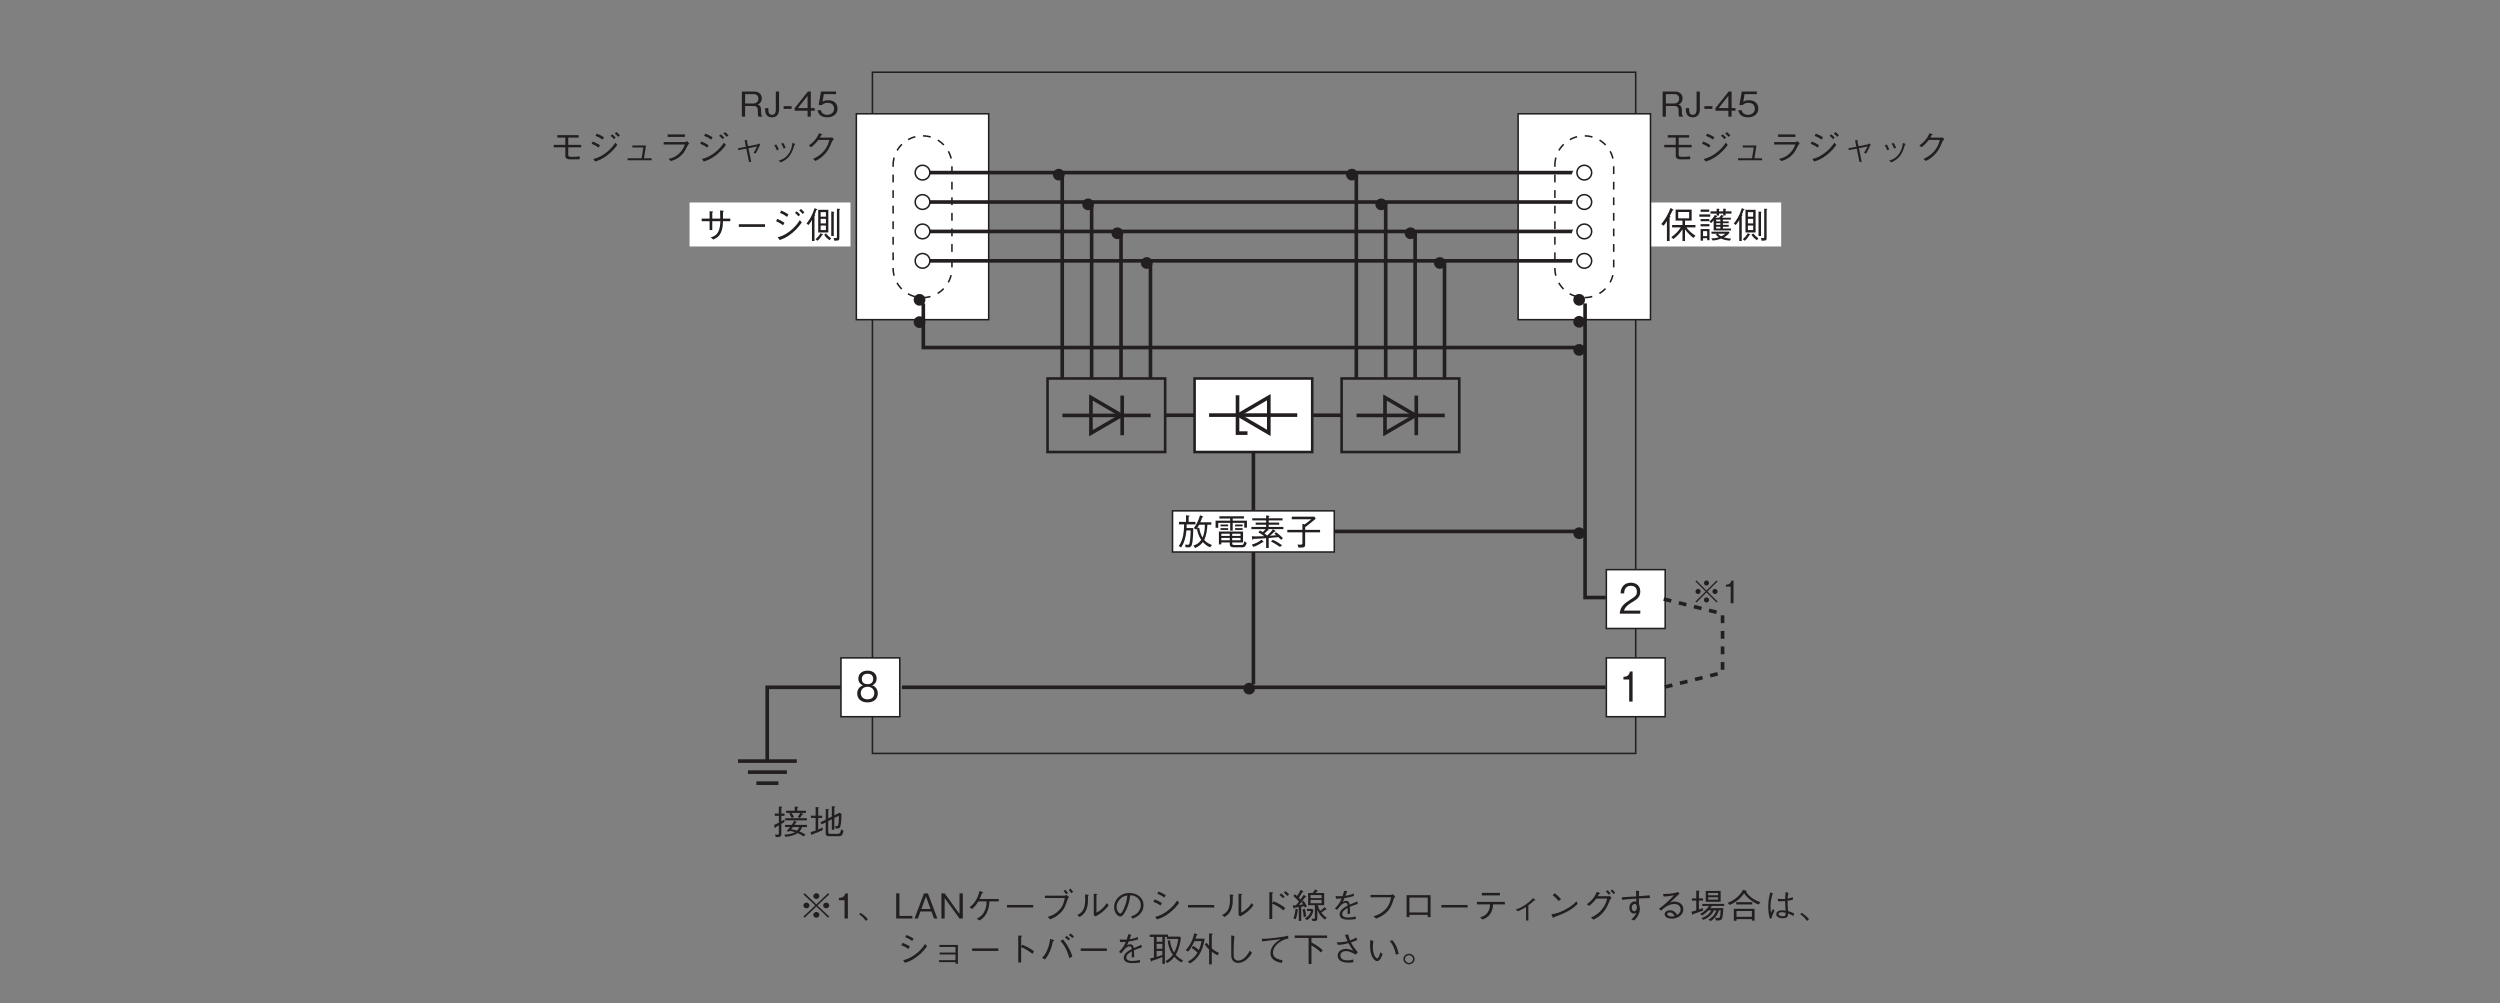<?xml version="1.0" encoding="UTF-8"?>
<svg xmlns="http://www.w3.org/2000/svg" xmlns:xlink="http://www.w3.org/1999/xlink" width="481.89pt" height="193.37pt" viewBox="0 0 481.89 193.37" version="1.2">
<rect x="0" y="0" width="481.89" height="193.37" fill="#808080" stroke="none"/>
<defs>
<g>
<symbol overflow="visible" id="glyph0-0">
<path style="stroke:none;" d="M 0.594 0.719 L 5.391 0.719 L 5.391 -5.266 L 0.594 -5.266 Z M 2.984 -2.516 L 1.094 -4.969 L 4.891 -4.969 Z M 3.188 -2.281 L 5.094 -4.719 L 5.094 0.172 Z M 1.094 0.422 L 2.984 -2.031 L 4.891 0.422 Z M 0.891 -4.719 L 2.797 -2.281 L 0.891 0.172 Z M 0.891 -4.719 "/>
</symbol>
<symbol overflow="visible" id="glyph0-1">
<path style="stroke:none;" d="M 2.984 -2.094 L 4.938 -0.141 L 5.125 -0.328 L 3.172 -2.281 L 5.125 -4.219 L 4.938 -4.406 L 2.984 -2.453 L 1.047 -4.406 L 0.859 -4.219 L 2.812 -2.281 L 0.859 -0.328 L 1.047 -0.141 Z M 4.625 -2.766 C 4.344 -2.766 4.125 -2.547 4.125 -2.281 C 4.125 -2 4.344 -1.781 4.625 -1.781 C 4.906 -1.781 5.125 -2 5.125 -2.281 C 5.125 -2.547 4.906 -2.766 4.625 -2.766 Z M 1.359 -2.766 C 1.094 -2.766 0.859 -2.547 0.859 -2.281 C 0.859 -2 1.094 -1.781 1.359 -1.781 C 1.641 -1.781 1.859 -2 1.859 -2.281 C 1.859 -2.547 1.641 -2.766 1.359 -2.766 Z M 2.984 -4.406 C 2.719 -4.406 2.5 -4.188 2.5 -3.906 C 2.5 -3.625 2.719 -3.406 2.984 -3.406 C 3.266 -3.406 3.484 -3.641 3.484 -3.906 C 3.484 -4.172 3.266 -4.406 2.984 -4.406 Z M 2.984 -1.141 C 2.719 -1.141 2.5 -0.922 2.5 -0.641 C 2.5 -0.375 2.719 -0.141 2.984 -0.141 C 3.266 -0.141 3.484 -0.375 3.484 -0.641 C 3.484 -0.922 3.266 -1.141 2.984 -1.141 Z M 2.984 -1.141 "/>
</symbol>
<symbol overflow="visible" id="glyph0-2">
<path style="stroke:none;" d="M 2.219 0 L 2.219 -4.375 L 1.812 -4.375 C 1.625 -3.641 1.141 -3.609 0.75 -3.578 L 0.75 -3.203 L 1.672 -3.203 L 1.672 0 Z M 2.219 0 "/>
</symbol>
<symbol overflow="visible" id="glyph1-0">
<path style="stroke:none;" d="M 0.719 0.953 L 6.453 0.953 L 6.453 -7.016 L 0.719 -7.016 Z M 3.578 -3.359 L 1.312 -6.609 L 5.859 -6.609 Z M 3.812 -3.031 L 6.094 -6.281 L 6.094 0.234 Z M 1.312 0.562 L 3.578 -2.703 L 5.859 0.562 Z M 1.078 -6.281 L 3.359 -3.031 L 1.078 0.234 Z M 1.078 -6.281 "/>
</symbol>
<symbol overflow="visible" id="glyph1-1">
<path style="stroke:none;" d="M 4.156 0 L 4.156 -0.594 L 1.016 -0.594 C 1.156 -0.969 1.328 -1.469 2.656 -2.25 C 3.609 -2.812 4.156 -3.25 4.156 -4.281 C 4.156 -5.594 3.078 -5.969 2.328 -5.969 C 2.078 -5.969 1.312 -5.922 0.828 -5.312 C 0.406 -4.812 0.375 -4.25 0.359 -3.906 L 1.047 -3.906 C 1.047 -4.219 1.109 -5.375 2.344 -5.375 C 2.828 -5.375 3.5 -5.156 3.5 -4.234 C 3.5 -3.5 3.156 -3.297 2.375 -2.797 C 1.062 -1.969 0.297 -1.391 0.188 0 Z M 4.156 0 "/>
</symbol>
<symbol overflow="visible" id="glyph1-2">
<path style="stroke:none;" d="M 2.672 0 L 2.672 -5.812 L 2.172 -5.812 C 1.953 -4.844 1.375 -4.812 0.906 -4.766 L 0.906 -4.25 L 2.016 -4.25 L 2.016 0 Z M 2.672 0 "/>
</symbol>
<symbol overflow="visible" id="glyph1-3">
<path style="stroke:none;" d="M 4.234 -1.562 C 4.234 -2.688 3.406 -3.031 3.156 -3.141 C 3.719 -3.344 4.016 -3.875 4.016 -4.438 C 4.016 -5.266 3.422 -5.969 2.266 -5.969 C 1.125 -5.969 0.484 -5.297 0.484 -4.438 C 0.484 -3.859 0.797 -3.344 1.375 -3.141 C 1.125 -3.031 0.266 -2.688 0.266 -1.562 C 0.266 -0.594 0.969 0.156 2.266 0.156 C 3.516 0.156 4.234 -0.578 4.234 -1.562 Z M 3.344 -4.359 C 3.344 -3.547 2.734 -3.359 2.266 -3.359 C 1.75 -3.359 1.156 -3.562 1.156 -4.359 C 1.156 -5.172 1.75 -5.375 2.266 -5.375 C 2.766 -5.375 3.344 -5.172 3.344 -4.359 Z M 3.562 -1.625 C 3.562 -1.047 3.219 -0.438 2.266 -0.438 C 1.297 -0.438 0.953 -1.047 0.953 -1.625 C 0.953 -2.375 1.484 -2.859 2.266 -2.859 C 3.062 -2.859 3.562 -2.328 3.562 -1.625 Z M 3.562 -1.625 "/>
</symbol>
<symbol overflow="visible" id="glyph2-0">
<path style="stroke:none;" d="M 0.703 0.844 L 6.281 0.844 L 6.281 -6.141 L 0.703 -6.141 Z M 3.5 -2.938 L 1.266 -5.797 L 5.719 -5.797 Z M 3.719 -2.656 L 5.938 -5.516 L 5.938 0.203 Z M 1.266 0.484 L 3.5 -2.375 L 5.719 0.484 Z M 1.047 -5.516 L 3.266 -2.656 L 1.047 0.203 Z M 1.047 -5.516 "/>
</symbol>
<symbol overflow="visible" id="glyph2-1">
<path style="stroke:none;" d="M 4.891 -3.828 L 4.891 -5.125 C 4.969 -5.156 5.047 -5.203 5.047 -5.266 C 5.047 -5.344 4.938 -5.344 4.844 -5.359 L 4.328 -5.406 C 4.344 -5.016 4.359 -4.422 4.359 -3.828 L 2.828 -3.828 L 2.828 -5.016 C 2.984 -5.078 3 -5.094 3 -5.141 C 3 -5.188 2.922 -5.203 2.875 -5.203 L 2.312 -5.266 L 2.312 -3.828 L 0.781 -3.828 L 0.781 -3.328 L 2.312 -3.328 L 2.312 -1.625 L 2.828 -1.625 L 2.828 -3.328 L 4.391 -3.328 C 4.344 -2.594 4.312 -2.016 4.031 -1.406 C 3.656 -0.625 3.188 -0.422 2.531 -0.203 L 3.016 0.203 C 3.641 -0.078 4.125 -0.328 4.5 -1.172 C 4.828 -1.875 4.859 -2.516 4.891 -3.328 L 6.297 -3.328 L 6.297 -3.828 Z M 4.891 -3.828 "/>
</symbol>
<symbol overflow="visible" id="glyph2-2">
<path style="stroke:none;" d="M 6.016 -2.234 L 6.016 -2.75 L 0.969 -2.75 L 0.969 -2.234 Z M 6.016 -2.234 "/>
</symbol>
<symbol overflow="visible" id="glyph2-3">
<path style="stroke:none;" d="M 1.922 -4.938 C 2.422 -4.734 2.766 -4.547 3.297 -4.156 L 3.547 -4.641 C 3.172 -4.906 2.641 -5.203 2.172 -5.391 Z M 1.172 -3.328 C 1.875 -3.016 2.188 -2.797 2.531 -2.547 L 2.781 -3.031 C 2.328 -3.344 1.812 -3.625 1.391 -3.781 Z M 5.812 -4.562 C 5.656 -4.781 5.344 -5.094 5.141 -5.234 L 4.812 -4.938 C 5.016 -4.797 5.312 -4.484 5.469 -4.281 Z M 5.75 -3.547 C 5.328 -2.906 4.844 -2.172 3.75 -1.344 C 2.734 -0.578 2.047 -0.391 1.5 -0.234 L 1.859 0.297 C 2.5 0.062 3.219 -0.172 4.266 -1.047 C 5.234 -1.844 5.734 -2.547 6.125 -3.094 Z M 6.625 -5.016 C 6.453 -5.266 6.234 -5.453 5.969 -5.688 L 5.625 -5.406 C 5.859 -5.203 6.109 -4.969 6.281 -4.734 Z M 6.625 -5.016 "/>
</symbol>
<symbol overflow="visible" id="glyph2-4">
<path style="stroke:none;" d="M 4.266 -1.156 L 4.266 -5.531 L 2.312 -5.531 L 2.312 -1.156 Z M 3.797 -2.906 L 2.781 -2.906 L 2.781 -3.781 L 3.797 -3.781 Z M 3.797 -4.203 L 2.781 -4.203 L 2.781 -5.078 L 3.797 -5.078 Z M 3.797 -1.625 L 2.781 -1.625 L 2.781 -2.5 L 3.797 -2.5 Z M 2.141 -5.547 C 2.141 -5.609 2.078 -5.641 2.031 -5.672 L 1.609 -5.844 C 1.156 -4.359 0.594 -3.531 0.062 -2.891 L 0.422 -2.594 C 0.562 -2.75 0.781 -3 1.109 -3.547 L 1.109 0.484 L 1.594 0.484 L 1.594 -4.328 C 1.641 -4.375 1.734 -4.453 1.734 -4.5 C 1.734 -4.547 1.703 -4.562 1.625 -4.625 C 1.719 -4.812 1.828 -5.078 1.938 -5.469 C 2.078 -5.484 2.141 -5.484 2.141 -5.547 Z M 6.531 -5.641 C 6.531 -5.703 6.453 -5.719 6.391 -5.719 L 5.922 -5.734 L 5.922 -0.297 C 5.922 -0.141 5.922 -0.094 5.797 -0.078 C 5.75 -0.078 5.453 -0.078 5.281 -0.078 L 5.422 0.438 C 5.859 0.406 5.938 0.406 6.031 0.391 C 6.328 0.375 6.391 0.219 6.391 -0.141 L 6.391 -5.531 C 6.531 -5.594 6.531 -5.609 6.531 -5.641 Z M 5.406 -5.078 C 5.406 -5.141 5.297 -5.141 5.25 -5.156 L 4.828 -5.203 L 4.828 -0.484 L 5.312 -0.484 L 5.312 -4.938 C 5.328 -4.953 5.406 -5.047 5.406 -5.078 Z M 4.797 -0.031 C 4.375 -0.344 4.094 -0.625 3.797 -0.984 L 3.469 -0.703 C 3.734 -0.312 4.031 0 4.516 0.344 Z M 3.234 -0.719 C 3.234 -0.766 3.156 -0.812 3.125 -0.828 L 2.766 -1.031 C 2.5 -0.531 2.109 -0.125 1.797 0.141 L 2.172 0.438 C 2.578 0.078 2.828 -0.234 3.047 -0.641 C 3.156 -0.641 3.234 -0.656 3.234 -0.719 Z M 3.234 -0.719 "/>
</symbol>
<symbol overflow="visible" id="glyph2-5">
<path style="stroke:none;" d="M 6.641 -0.531 C 6.266 -0.766 5.359 -1.391 4.891 -2.141 L 6.625 -2.141 L 6.625 -2.594 L 4.609 -2.594 L 4.609 -3.453 L 5.891 -3.453 L 5.891 -5.562 L 2.797 -5.562 L 2.797 -3.453 L 4.125 -3.453 L 4.125 -2.594 L 2.125 -2.594 L 2.125 -2.141 L 3.797 -2.141 C 3.344 -1.406 2.828 -0.891 1.969 -0.25 L 2.359 0.109 C 3.406 -0.656 3.922 -1.469 4.125 -1.781 L 4.125 0.484 L 4.609 0.484 L 4.609 -1.766 C 5.109 -1.062 5.703 -0.516 6.234 -0.109 Z M 2.391 -5.5 C 2.391 -5.547 2.328 -5.578 2.312 -5.594 L 1.812 -5.875 C 1.406 -4.75 0.812 -3.688 0.031 -2.766 L 0.484 -2.469 C 0.734 -2.766 0.906 -3 1.125 -3.359 L 1.125 0.484 L 1.641 0.484 L 1.641 -4.062 C 1.734 -4.125 1.797 -4.156 1.797 -4.219 C 1.797 -4.281 1.734 -4.328 1.672 -4.344 C 1.906 -4.75 2.078 -5.141 2.203 -5.406 C 2.328 -5.422 2.391 -5.438 2.391 -5.5 Z M 5.406 -3.891 L 3.297 -3.891 L 3.297 -5.109 L 5.406 -5.109 Z M 5.406 -3.891 "/>
</symbol>
<symbol overflow="visible" id="glyph2-6">
<path style="stroke:none;" d="M 6.5 -1.562 L 6.5 -1.922 L 4.938 -1.922 L 4.938 -2.266 L 6.062 -2.266 L 6.062 -2.625 L 4.938 -2.625 L 4.938 -2.953 L 6.062 -2.953 L 6.062 -3.297 L 4.938 -3.297 L 4.938 -3.641 L 6.469 -3.641 L 6.469 -4 L 4.766 -4 C 4.797 -4.031 4.938 -4.203 4.953 -4.234 C 5.062 -4.25 5.078 -4.25 5.078 -4.297 C 5.078 -4.344 5.016 -4.375 5 -4.391 L 4.641 -4.562 C 4.531 -4.406 4.422 -4.219 4.219 -4 L 3.516 -4 C 3.547 -4.031 3.562 -4.078 3.594 -4.141 C 3.672 -4.141 3.828 -4.156 3.828 -4.25 C 3.828 -4.281 3.797 -4.297 3.719 -4.344 L 3.406 -4.547 C 3.094 -3.984 2.688 -3.578 2.344 -3.281 L 2.672 -2.969 C 2.781 -3.062 2.922 -3.203 3.156 -3.5 L 3.156 -1.562 Z M 4.453 -2.625 L 3.641 -2.625 L 3.641 -2.953 L 4.453 -2.953 Z M 4.453 -3.297 L 3.641 -3.297 L 3.641 -3.641 L 4.453 -3.641 Z M 4.453 -1.922 L 3.641 -1.922 L 3.641 -2.266 L 4.453 -2.266 Z M 6.594 -4.797 L 6.594 -5.234 L 5.453 -5.234 L 5.453 -5.531 C 5.562 -5.609 5.562 -5.625 5.562 -5.656 C 5.562 -5.703 5.484 -5.703 5.453 -5.719 L 5 -5.75 L 5 -5.234 L 4.188 -5.234 L 4.188 -5.547 C 4.266 -5.594 4.297 -5.625 4.297 -5.656 C 4.297 -5.719 4.203 -5.719 4.188 -5.719 L 3.734 -5.734 L 3.734 -5.234 L 2.547 -5.234 L 2.547 -4.797 L 3.734 -4.797 L 3.734 -4.422 L 4.188 -4.422 L 4.188 -4.797 L 5 -4.797 L 5 -4.438 L 5.453 -4.438 L 5.453 -4.797 Z M 2.359 0.328 L 2.359 -1.812 L 0.641 -1.812 L 0.641 0.422 L 1.109 0.422 L 1.109 -0.062 L 1.906 -0.062 L 1.906 0.328 Z M 6.531 0.031 C 6.031 0 5.609 -0.062 5.109 -0.219 C 5.547 -0.453 5.969 -0.734 6.219 -1.156 L 6.094 -1.312 L 2.734 -1.312 L 2.734 -0.922 L 3.875 -0.922 L 3.547 -0.75 C 3.797 -0.516 3.938 -0.391 4.156 -0.234 C 3.578 -0.062 3.172 -0.016 2.688 -0.016 L 2.969 0.391 C 3.547 0.344 4 0.25 4.609 0.016 C 5.078 0.234 5.5 0.344 6.266 0.422 Z M 1.906 -0.453 L 1.109 -0.453 L 1.109 -1.422 L 1.906 -1.422 Z M 2.297 -5.141 L 2.297 -5.578 L 0.641 -5.578 L 0.641 -5.141 Z M 5.406 -0.922 C 5.266 -0.797 5.109 -0.656 4.641 -0.422 C 4.344 -0.562 4.172 -0.688 3.953 -0.922 Z M 2.328 -3.328 L 2.328 -3.75 L 0.641 -3.75 L 0.641 -3.328 Z M 2.344 -2.344 L 2.344 -2.766 L 0.641 -2.766 L 0.641 -2.344 Z M 2.5 -4.188 L 2.5 -4.641 L 0.391 -4.641 L 0.391 -4.188 Z M 2.5 -4.188 "/>
</symbol>
<symbol overflow="visible" id="glyph2-7">
<path style="stroke:none;" d="M 6.75 -0.062 C 6.062 -0.328 5.703 -0.562 5.266 -1.031 C 5.672 -1.984 5.797 -2.766 5.875 -3.969 L 6.625 -3.969 L 6.625 -4.438 L 4.5 -4.438 C 4.641 -4.75 4.719 -4.938 4.859 -5.375 C 4.984 -5.391 5.078 -5.406 5.078 -5.469 C 5.078 -5.516 5.016 -5.547 4.953 -5.578 L 4.453 -5.797 C 4.094 -4.594 3.688 -3.891 3.25 -3.312 L 3.703 -3.016 C 3.766 -3.109 3.797 -3.141 3.844 -3.219 C 3.953 -2.641 4.109 -1.922 4.672 -1.031 C 4.281 -0.484 3.891 -0.188 3.156 0.062 L 3.516 0.516 C 4.094 0.266 4.531 -0.031 5 -0.609 C 5.406 -0.172 5.75 0.094 6.391 0.391 Z M 3.562 -4.031 L 3.562 -4.516 L 2.25 -4.516 L 2.25 -5.516 C 2.328 -5.547 2.438 -5.594 2.438 -5.672 C 2.438 -5.688 2.422 -5.719 2.281 -5.734 L 1.75 -5.797 L 1.75 -4.516 L 0.391 -4.516 L 0.391 -4.031 L 1.391 -4.031 C 1.375 -3.156 1.297 -2.375 1.188 -1.844 C 1.078 -1.328 0.812 -0.406 0.344 0.109 L 0.781 0.422 C 1.312 -0.25 1.719 -1.469 1.828 -2.875 L 2.641 -2.875 C 2.625 -1.625 2.5 -0.797 2.453 -0.531 C 2.391 -0.25 2.359 -0.094 2.047 -0.094 C 1.953 -0.094 1.906 -0.109 1.594 -0.156 L 1.641 0.359 C 1.797 0.391 1.984 0.391 2.172 0.391 C 2.625 0.391 2.875 0.297 3.016 -0.812 C 3.109 -1.641 3.141 -2.484 3.141 -3.328 L 1.859 -3.328 C 1.875 -3.578 1.875 -3.859 1.875 -4.031 Z M 5.391 -3.969 C 5.375 -2.531 5.078 -1.812 4.938 -1.484 C 4.578 -2.125 4.453 -2.516 4.281 -3.406 L 3.891 -3.281 C 4.031 -3.531 4.062 -3.562 4.281 -3.969 Z M 5.391 -3.969 "/>
</symbol>
<symbol overflow="visible" id="glyph2-8">
<path style="stroke:none;" d="M 5.766 -0.547 L 5.766 -2.656 L 1.109 -2.656 L 1.109 -0.172 L 1.578 -0.172 L 1.578 -0.547 L 3.203 -0.547 L 3.203 -0.375 C 3.203 0.016 3.203 0.391 4.016 0.391 L 5.594 0.391 C 5.859 0.391 6.234 0.391 6.469 -0.453 L 6.016 -0.797 C 5.891 -0.062 5.672 -0.062 5.438 -0.062 L 4.094 -0.062 C 3.75 -0.062 3.672 -0.141 3.672 -0.391 L 3.672 -0.547 Z M 1.578 -1.812 L 1.578 -2.234 L 3.203 -2.234 L 3.203 -1.812 Z M 5.281 -1.812 L 3.672 -1.812 L 3.672 -2.234 L 5.281 -2.234 Z M 1.578 -0.969 L 1.578 -1.422 L 3.203 -1.422 L 3.203 -0.969 Z M 3.672 -0.969 L 3.672 -1.422 L 5.281 -1.422 L 5.281 -0.969 Z M 3.281 -2.828 L 3.766 -2.828 L 3.766 -4.328 L 6 -4.328 L 6 -3.406 L 6.516 -3.406 L 6.516 -4.75 L 3.766 -4.75 L 3.766 -5.156 L 5.938 -5.156 L 5.938 -5.594 L 1.203 -5.594 L 1.203 -5.156 L 3.281 -5.156 L 3.281 -4.75 L 0.469 -4.75 L 0.469 -3.375 L 0.984 -3.375 L 0.984 -4.328 L 3.281 -4.328 Z M 2.891 -3.656 L 2.891 -4 L 1.422 -4 L 1.422 -3.656 Z M 2.891 -2.969 L 2.891 -3.312 L 1.422 -3.312 L 1.422 -2.969 Z M 5.688 -3.656 L 5.688 -4 L 4.234 -4 L 4.234 -3.656 Z M 5.688 -2.969 L 5.688 -3.312 L 4.234 -3.312 L 4.234 -2.969 Z M 5.688 -2.969 "/>
</symbol>
<symbol overflow="visible" id="glyph2-9">
<path style="stroke:none;" d="M 6.562 -3.125 L 6.562 -3.547 L 3.734 -3.547 L 3.734 -3.969 L 5.75 -3.969 L 5.75 -4.375 L 3.734 -4.375 L 3.734 -4.797 L 6.406 -4.797 L 6.406 -5.219 L 3.734 -5.219 L 3.734 -5.484 C 3.812 -5.516 3.891 -5.547 3.891 -5.609 C 3.891 -5.656 3.828 -5.672 3.766 -5.688 L 3.234 -5.766 L 3.234 -5.219 L 0.562 -5.219 L 0.562 -4.797 L 3.234 -4.797 L 3.234 -4.375 L 1.219 -4.375 L 1.219 -3.969 L 3.234 -3.969 L 3.234 -3.547 L 0.391 -3.547 L 0.391 -3.125 L 3.125 -3.125 C 2.969 -2.906 2.828 -2.766 2.578 -2.547 C 2.375 -2.688 2.25 -2.766 2.047 -2.859 L 1.75 -2.5 C 2.156 -2.297 2.688 -1.906 2.859 -1.766 C 2.328 -1.75 1.797 -1.719 1.281 -1.719 C 0.906 -1.719 0.656 -1.734 0.469 -1.75 L 0.578 -1.172 C 0.594 -1.078 0.594 -1.047 0.641 -1.047 C 0.688 -1.047 0.75 -1.125 0.766 -1.234 C 1.688 -1.266 1.781 -1.266 3.234 -1.375 L 3.234 0.516 L 3.734 0.516 L 3.734 -1.406 C 4.75 -1.484 4.859 -1.5 5.594 -1.578 C 6.016 -1.203 6.062 -1.141 6.125 -1.047 L 6.469 -1.391 C 6.188 -1.672 5.75 -2.109 5.125 -2.531 L 4.844 -2.219 C 4.891 -2.172 5.125 -1.984 5.188 -1.938 C 5 -1.922 4.781 -1.891 3.969 -1.844 C 4.297 -2.109 4.516 -2.312 4.812 -2.625 C 4.953 -2.625 5.062 -2.625 5.062 -2.703 C 5.062 -2.766 5.031 -2.781 5 -2.812 L 4.531 -3.094 C 4.234 -2.625 3.828 -2.234 3.422 -1.875 C 3.25 -2.016 3.062 -2.172 2.922 -2.297 C 3.141 -2.484 3.281 -2.609 3.516 -2.859 C 3.562 -2.844 3.719 -2.844 3.719 -2.922 C 3.719 -2.969 3.688 -3.016 3.672 -3.016 L 3.547 -3.125 Z M 6.312 -0.016 C 5.75 -0.422 5.156 -0.797 4.516 -1.062 L 4.172 -0.734 C 4.672 -0.484 5.141 -0.219 5.906 0.312 Z M 2.75 -0.641 C 2.75 -0.656 2.703 -0.703 2.703 -0.719 L 2.375 -1.094 C 1.906 -0.703 1.125 -0.297 0.469 -0.141 L 0.781 0.312 C 1.406 0.094 2 -0.219 2.547 -0.594 C 2.578 -0.594 2.609 -0.594 2.641 -0.594 C 2.656 -0.594 2.75 -0.594 2.75 -0.641 Z M 2.75 -0.641 "/>
</symbol>
<symbol overflow="visible" id="glyph2-10">
<path style="stroke:none;" d="M 1.203 -5.016 L 4.969 -5.016 C 4.531 -4.672 4.203 -4.406 3.703 -4.031 L 3.25 -4.156 L 3.25 -2.984 L 0.344 -2.984 L 0.344 -2.5 L 3.25 -2.5 L 3.25 -0.453 C 3.25 -0.281 3.25 -0.125 2.906 -0.125 C 2.906 -0.125 2.344 -0.141 2.312 -0.141 L 2.5 0.438 C 3.516 0.438 3.781 0.438 3.781 -0.156 L 3.781 -2.5 L 6.656 -2.5 L 6.656 -2.984 L 3.781 -2.984 L 3.781 -3.5 C 4.438 -3.984 5.016 -4.438 5.812 -5.125 L 5.578 -5.516 L 1.203 -5.516 Z M 1.203 -5.016 "/>
</symbol>
<symbol overflow="visible" id="glyph3-0">
<path style="stroke:none;" d="M 0.703 0.797 L 6.281 0.797 L 6.281 -5.828 L 0.703 -5.828 Z M 3.5 -2.797 L 1.266 -5.5 L 5.719 -5.5 Z M 3.719 -2.516 L 5.938 -5.234 L 5.938 0.188 Z M 1.266 0.469 L 3.5 -2.25 L 5.719 0.469 Z M 1.047 -5.234 L 3.266 -2.516 L 1.047 0.188 Z M 1.047 -5.234 "/>
</symbol>
<symbol overflow="visible" id="glyph3-1">
<path style="stroke:none;" d="M 4.484 0 L 4.484 -0.094 C 4.391 -0.172 4.344 -0.219 4.312 -0.375 C 4.281 -0.5 4.25 -0.719 4.25 -0.938 L 4.25 -1.297 C 4.25 -1.438 4.234 -1.75 4.078 -2 C 3.922 -2.25 3.766 -2.281 3.578 -2.344 C 3.719 -2.391 3.859 -2.453 4 -2.578 C 4.25 -2.797 4.391 -3.172 4.391 -3.531 C 4.391 -4.141 4 -4.844 2.969 -4.844 L 0.547 -4.844 L 0.547 0 L 1.172 0 L 1.172 -2.062 L 2.766 -2.062 C 3.234 -2.062 3.625 -1.906 3.625 -1.25 L 3.625 -0.828 C 3.625 -0.422 3.656 -0.25 3.734 0 Z M 3.734 -3.469 C 3.734 -2.953 3.375 -2.547 2.781 -2.547 L 1.172 -2.547 L 1.172 -4.344 L 2.844 -4.344 C 3.469 -4.344 3.734 -3.922 3.734 -3.469 Z M 3.734 -3.469 "/>
</symbol>
<symbol overflow="visible" id="glyph3-2">
<path style="stroke:none;" d="M 2.938 -1.359 L 2.938 -4.844 L 2.312 -4.844 L 2.312 -1.328 C 2.312 -1 2.25 -0.359 1.578 -0.359 C 0.922 -0.359 0.875 -0.969 0.875 -1.375 L 0.875 -1.641 L 0.25 -1.641 L 0.25 -1.344 C 0.25 -0.828 0.391 0.125 1.578 0.125 C 2.531 0.125 2.938 -0.547 2.938 -1.359 Z M 2.938 -1.359 "/>
</symbol>
<symbol overflow="visible" id="glyph3-3">
<path style="stroke:none;" d="M 1.875 -1.5 L 1.875 -2.031 L 0.328 -2.031 L 0.328 -1.5 Z M 1.875 -1.5 "/>
</symbol>
<symbol overflow="visible" id="glyph3-4">
<path style="stroke:none;" d="M 4.125 -1.141 L 4.125 -1.656 L 3.375 -1.656 L 3.375 -4.844 L 2.812 -4.844 L 0.266 -1.656 L 0.266 -1.141 L 2.75 -1.141 L 2.75 0 L 3.375 0 L 3.375 -1.141 Z M 2.75 -1.656 L 0.875 -1.656 L 2.75 -4.016 Z M 2.75 -1.656 "/>
</symbol>
<symbol overflow="visible" id="glyph3-5">
<path style="stroke:none;" d="M 4.125 -1.547 C 4.125 -2.609 3.359 -3.172 2.312 -3.172 C 1.703 -3.172 1.406 -2.984 1.234 -2.859 L 1.484 -4.344 L 3.844 -4.344 L 3.844 -4.844 L 0.938 -4.844 L 0.484 -2.234 L 1.141 -2.234 C 1.422 -2.609 1.922 -2.672 2.234 -2.672 C 3.391 -2.672 3.469 -1.766 3.469 -1.547 C 3.469 -0.766 2.828 -0.359 2.109 -0.359 C 1.531 -0.359 1.031 -0.672 0.922 -1.25 L 0.266 -1.25 C 0.422 -0.422 1.016 0.125 2.109 0.125 C 3.203 0.125 4.125 -0.438 4.125 -1.547 Z M 4.125 -1.547 "/>
</symbol>
<symbol overflow="visible" id="glyph3-6">
<path style="stroke:none;" d="M 3.641 -2.469 L 6.141 -2.469 L 6.141 -2.938 L 3.641 -2.938 L 3.641 -4.344 L 5.656 -4.344 L 5.656 -4.812 L 1.531 -4.812 L 1.531 -4.344 L 3.078 -4.344 L 3.078 -2.938 L 0.859 -2.938 L 0.859 -2.469 L 3.078 -2.469 L 3.078 -0.859 C 3.078 -0.312 3.469 -0.141 4.047 -0.141 C 5 -0.141 5.391 -0.141 5.859 -0.172 L 5.859 -0.719 C 5.422 -0.672 4.906 -0.625 4.328 -0.625 C 3.703 -0.625 3.641 -0.734 3.641 -1.094 Z M 3.641 -2.469 "/>
</symbol>
<symbol overflow="visible" id="glyph3-7">
<path style="stroke:none;" d="M 1.922 -4.672 C 2.422 -4.484 2.766 -4.312 3.297 -3.953 L 3.547 -4.406 C 3.172 -4.656 2.641 -4.938 2.172 -5.109 Z M 1.172 -3.156 C 1.875 -2.859 2.188 -2.656 2.531 -2.406 L 2.781 -2.875 C 2.328 -3.172 1.812 -3.438 1.391 -3.594 Z M 5.812 -4.328 C 5.656 -4.531 5.344 -4.828 5.141 -4.969 L 4.812 -4.688 C 5.016 -4.547 5.312 -4.25 5.469 -4.047 Z M 5.75 -3.359 C 5.328 -2.766 4.844 -2.062 3.75 -1.266 C 2.734 -0.547 2.047 -0.359 1.5 -0.219 L 1.859 0.281 C 2.5 0.062 3.219 -0.172 4.266 -0.984 C 5.234 -1.75 5.734 -2.406 6.125 -2.922 Z M 6.625 -4.766 C 6.453 -5 6.234 -5.172 5.969 -5.406 L 5.625 -5.125 C 5.859 -4.922 6.109 -4.719 6.281 -4.484 Z M 6.625 -4.766 "/>
</symbol>
<symbol overflow="visible" id="glyph3-8">
<path style="stroke:none;" d="M 4.297 -0.359 L 4.672 -2.828 L 2.047 -2.828 L 2.047 -2.438 L 4.156 -2.438 L 3.828 -0.359 L 1.125 -0.359 L 1.125 0.031 L 5.766 0.031 L 5.766 -0.359 Z M 4.297 -0.359 "/>
</symbol>
<symbol overflow="visible" id="glyph3-9">
<path style="stroke:none;" d="M 5.203 -4.953 L 1.875 -4.953 L 1.875 -4.469 L 5.203 -4.469 Z M 5.188 -3 C 5.031 -2.578 4.812 -1.984 4.125 -1.312 C 3.344 -0.547 2.688 -0.391 2.047 -0.234 L 2.5 0.188 C 3.266 -0.062 3.984 -0.312 4.859 -1.312 C 5.078 -1.562 5.141 -1.703 5.797 -2.938 C 5.844 -3.016 5.875 -3.047 6.047 -3.172 L 5.625 -3.672 C 5.484 -3.562 5.297 -3.484 5.234 -3.484 L 1.109 -3.484 L 1.109 -3 Z M 5.188 -3 "/>
</symbol>
<symbol overflow="visible" id="glyph3-10">
<path style="stroke:none;" d="M 3.422 -2.672 L 3.203 -3.656 C 3.219 -3.688 3.312 -3.781 3.312 -3.797 C 3.312 -3.859 3.25 -3.859 3.078 -3.844 L 2.75 -3.812 L 3 -2.578 L 1.469 -2.281 L 1.562 -1.922 L 3.078 -2.219 L 3.609 0.375 L 4.031 0.328 L 3.5 -2.297 L 5.172 -2.641 C 5.016 -2.312 4.75 -1.812 4.484 -1.406 L 4.891 -1.266 C 5.219 -1.828 5.5 -2.438 5.766 -3.031 L 5.438 -3.203 C 5.344 -3.062 5.234 -3.047 5.219 -3.031 Z M 3.422 -2.672 "/>
</symbol>
<symbol overflow="visible" id="glyph3-11">
<path style="stroke:none;" d="M 1.5 -2.844 C 1.625 -2.656 1.828 -2.312 1.984 -1.891 L 2.375 -2.062 C 2.203 -2.484 1.984 -2.859 1.875 -3.016 Z M 2.828 -3.172 C 2.922 -3.016 3.141 -2.656 3.312 -2.219 L 3.688 -2.375 C 3.547 -2.781 3.344 -3.141 3.203 -3.328 Z M 2.75 0.438 C 3.328 0.172 3.953 -0.125 4.531 -0.938 C 4.953 -1.531 5.203 -2.312 5.391 -2.969 C 5.531 -3.016 5.547 -3.016 5.547 -3.062 C 5.547 -3.094 5.516 -3.141 5.344 -3.188 L 4.984 -3.312 C 4.906 -2.703 4.812 -1.969 4.219 -1.172 C 3.594 -0.312 2.938 -0.094 2.344 0.109 Z M 2.75 0.438 "/>
</symbol>
<symbol overflow="visible" id="glyph3-12">
<path style="stroke:none;" d="M 3.312 -4.344 C 3.406 -4.516 3.484 -4.656 3.547 -4.797 C 3.688 -4.812 3.766 -4.828 3.766 -4.875 C 3.766 -4.891 3.766 -4.969 3.625 -5.016 L 3.125 -5.172 C 3.031 -4.922 2.906 -4.578 2.484 -4.031 C 1.984 -3.391 1.562 -3.094 1.188 -2.812 L 1.641 -2.484 C 2.391 -3.109 2.703 -3.5 3.016 -3.891 L 5.125 -3.891 C 4.984 -3.328 4.812 -2.625 4.078 -1.75 C 3.312 -0.859 2.578 -0.516 1.969 -0.219 L 2.469 0.172 C 3.078 -0.156 3.422 -0.359 3.891 -0.797 C 4.719 -1.547 5.078 -2.172 5.656 -3.609 C 5.719 -3.719 5.75 -3.797 6.016 -4 L 5.688 -4.375 C 5.594 -4.359 5.547 -4.344 5.438 -4.344 Z M 3.312 -4.344 "/>
</symbol>
<symbol overflow="visible" id="glyph3-13">
<path style="stroke:none;" d="M 4.109 -2.75 C 4.031 -2.547 3.938 -2.297 3.688 -1.938 L 2.375 -1.938 L 2.375 -1.516 L 3.375 -1.516 C 3.109 -1.188 2.891 -0.984 2.703 -0.812 L 3.078 -0.578 C 3.203 -0.703 3.219 -0.719 3.281 -0.781 C 3.438 -0.75 3.828 -0.688 4.297 -0.516 C 3.703 -0.172 2.828 -0.094 2.234 -0.062 L 2.438 0.359 C 3.531 0.266 4.266 0.031 4.797 -0.344 C 5.531 -0.047 5.781 0.172 5.922 0.297 L 6.344 -0.047 C 5.812 -0.391 5.391 -0.578 5.156 -0.656 C 5.469 -1.016 5.594 -1.328 5.672 -1.516 L 6.609 -1.516 L 6.609 -1.938 L 4.188 -1.938 C 4.312 -2.125 4.375 -2.25 4.469 -2.391 C 4.562 -2.406 4.656 -2.422 4.656 -2.484 C 4.656 -2.516 4.609 -2.531 4.531 -2.578 Z M 5.141 -1.516 C 5.062 -1.344 4.938 -1.094 4.688 -0.828 C 4.344 -0.938 3.938 -1.031 3.562 -1.094 C 3.688 -1.25 3.781 -1.344 3.906 -1.516 Z M 6.406 -4.234 L 6.406 -4.656 L 4.75 -4.656 L 4.75 -5.219 C 4.844 -5.25 4.922 -5.281 4.922 -5.344 C 4.922 -5.406 4.812 -5.422 4.797 -5.422 L 4.25 -5.469 L 4.25 -4.656 L 2.594 -4.656 L 2.594 -4.234 L 3.516 -4.234 L 3.188 -4.062 C 3.344 -3.875 3.531 -3.578 3.672 -3.266 L 4.109 -3.469 C 3.797 -4.031 3.703 -4.141 3.625 -4.234 L 5.328 -4.234 C 5.172 -3.922 4.953 -3.641 4.828 -3.469 L 5.234 -3.25 C 5.234 -3.266 5.266 -3.312 5.297 -3.344 C 5.484 -3.609 5.5 -3.625 5.672 -3.875 C 5.797 -3.875 5.891 -3.891 5.891 -3.953 C 5.891 -4 5.828 -4.031 5.797 -4.047 L 5.453 -4.234 Z M 2.422 -2.812 L 6.594 -2.812 L 6.594 -3.219 L 2.422 -3.219 Z M 2.266 -2.969 C 2.047 -2.844 1.953 -2.781 1.672 -2.625 L 1.672 -3.672 L 2.281 -3.672 L 2.281 -4.125 L 1.672 -4.125 L 1.672 -5.219 C 1.766 -5.266 1.844 -5.297 1.844 -5.359 C 1.844 -5.391 1.828 -5.438 1.719 -5.438 L 1.188 -5.484 L 1.188 -4.125 L 0.391 -4.125 L 0.391 -3.672 L 1.188 -3.672 L 1.188 -2.359 C 0.875 -2.188 0.547 -2.031 0.25 -1.891 L 0.391 -1.422 C 0.406 -1.359 0.438 -1.312 0.484 -1.312 C 0.562 -1.312 0.594 -1.438 0.594 -1.5 C 0.734 -1.562 0.922 -1.672 1.188 -1.828 L 1.188 -0.312 C 1.188 -0.141 1.188 -0.047 0.906 -0.047 C 0.75 -0.047 0.625 -0.062 0.438 -0.078 L 0.609 0.422 C 1.672 0.469 1.672 0.156 1.672 -0.266 L 1.672 -2.109 C 1.938 -2.281 2.078 -2.375 2.281 -2.5 Z M 2.266 -2.969 "/>
</symbol>
<symbol overflow="visible" id="glyph3-14">
<path style="stroke:none;" d="M 6.672 -0.797 L 6.219 -1.094 C 6.062 -0.297 5.969 -0.203 5.422 -0.203 L 4.188 -0.203 C 3.844 -0.203 3.734 -0.25 3.734 -0.594 L 3.734 -2.672 L 4.422 -3.016 L 4.422 -1 L 4.906 -1 L 4.906 -3.266 L 5.766 -3.688 C 5.797 -2.719 5.703 -2.109 5.672 -1.984 C 5.594 -1.688 5.484 -1.688 5.016 -1.688 L 5.188 -1.219 C 5.609 -1.219 5.938 -1.219 6.062 -1.625 C 6.266 -2.219 6.266 -3.547 6.281 -4.062 L 5.875 -4.266 L 4.906 -3.781 L 4.906 -5.281 C 5.047 -5.328 5.078 -5.359 5.078 -5.406 C 5.078 -5.469 5 -5.469 4.938 -5.484 L 4.422 -5.531 L 4.422 -3.516 L 3.734 -3.188 L 3.734 -4.766 C 3.828 -4.812 3.859 -4.828 3.859 -4.875 C 3.859 -4.938 3.734 -4.953 3.703 -4.953 L 3.25 -5.016 L 3.25 -2.938 L 2.219 -2.438 L 2.453 -2.031 L 3.234 -2.406 L 3.234 -0.344 C 3.234 0.188 3.469 0.25 3.984 0.25 L 5.688 0.25 C 6.328 0.25 6.5 0.047 6.672 -0.797 Z M 2.672 -0.922 L 2.641 -1.438 C 2.328 -1.266 2.094 -1.156 1.797 -1.031 L 1.797 -3.266 L 2.562 -3.266 L 2.562 -3.703 L 1.797 -3.703 L 1.797 -5.125 C 1.906 -5.156 1.969 -5.188 1.969 -5.234 C 1.969 -5.281 1.859 -5.312 1.812 -5.312 L 1.297 -5.391 L 1.297 -3.703 L 0.391 -3.703 L 0.391 -3.266 L 1.297 -3.266 L 1.297 -0.828 C 0.938 -0.703 0.766 -0.656 0.312 -0.531 L 0.469 -0.094 C 0.516 0.016 0.531 0.047 0.578 0.047 C 0.625 0.047 0.656 -0.016 0.719 -0.125 C 1.328 -0.344 1.875 -0.547 2.672 -0.922 Z M 2.672 -0.922 "/>
</symbol>
<symbol overflow="visible" id="glyph3-15">
<path style="stroke:none;" d="M 3.5 -2.312 L 5.75 -0.156 L 5.984 -0.375 L 3.703 -2.516 L 5.984 -4.656 L 5.75 -4.875 L 3.5 -2.719 L 1.234 -4.875 L 1 -4.656 L 3.281 -2.516 L 1 -0.375 L 1.234 -0.156 Z M 5.391 -3.062 C 5.078 -3.062 4.812 -2.828 4.812 -2.516 C 4.812 -2.219 5.078 -1.969 5.391 -1.969 C 5.719 -1.969 5.984 -2.219 5.984 -2.516 C 5.984 -2.812 5.719 -3.062 5.391 -3.062 Z M 1.594 -3.062 C 1.266 -3.062 1 -2.828 1 -2.516 C 1 -2.219 1.266 -1.969 1.594 -1.969 C 1.906 -1.969 2.172 -2.219 2.172 -2.516 C 2.172 -2.812 1.906 -3.062 1.594 -3.062 Z M 3.5 -4.875 C 3.172 -4.875 2.906 -4.625 2.906 -4.312 C 2.906 -4.016 3.172 -3.766 3.5 -3.766 C 3.828 -3.766 4.078 -4.031 4.078 -4.312 C 4.078 -4.625 3.828 -4.875 3.5 -4.875 Z M 3.5 -1.266 C 3.172 -1.266 2.906 -1.016 2.906 -0.719 C 2.906 -0.406 3.172 -0.156 3.5 -0.156 C 3.828 -0.156 4.078 -0.422 4.078 -0.719 C 4.078 -1.016 3.828 -1.266 3.5 -1.266 Z M 3.5 -1.266 "/>
</symbol>
<symbol overflow="visible" id="glyph3-16">
<path style="stroke:none;" d="M 2.594 0 L 2.594 -4.844 L 2.109 -4.844 C 1.906 -4.031 1.328 -4 0.875 -3.969 L 0.875 -3.531 L 1.953 -3.531 L 1.953 0 Z M 2.594 0 "/>
</symbol>
<symbol overflow="visible" id="glyph3-17">
<path style="stroke:none;" d="M 0.359 -0.844 C 0.953 -0.406 1.25 -0.109 1.688 0.484 L 2.047 0.109 C 1.75 -0.234 1.344 -0.656 0.641 -1.094 Z M 0.359 -0.844 "/>
</symbol>
<symbol overflow="visible" id="glyph3-18">
<path style="stroke:none;" d="M 3.656 0 L 3.656 -0.5 L 1.156 -0.5 L 1.156 -4.844 L 0.531 -4.844 L 0.531 0 Z M 3.656 0 "/>
</symbol>
<symbol overflow="visible" id="glyph3-19">
<path style="stroke:none;" d="M 4.594 0 L 2.766 -4.844 L 2.016 -4.844 L 0.188 0 L 0.844 0 L 1.328 -1.359 L 3.453 -1.359 L 3.953 0 Z M 3.281 -1.828 L 1.5 -1.828 L 2.391 -4.25 Z M 3.281 -1.828 "/>
</symbol>
<symbol overflow="visible" id="glyph3-20">
<path style="stroke:none;" d="M 4.719 0 L 4.719 -4.844 L 4.078 -4.844 L 4.078 -0.875 L 1.219 -4.844 L 0.594 -4.844 L 0.594 0 L 1.219 0 L 1.219 -3.953 L 4.078 0 Z M 4.719 0 "/>
</symbol>
<symbol overflow="visible" id="glyph3-21">
<path style="stroke:none;" d="M 2.656 -3.766 C 2.844 -4.156 2.969 -4.453 3.109 -4.875 C 3.328 -4.922 3.359 -4.922 3.359 -5 C 3.359 -5.047 3.25 -5.094 3.188 -5.109 L 2.641 -5.312 C 2.531 -4.875 2.406 -4.375 2.078 -3.75 C 1.625 -2.906 1.156 -2.516 0.719 -2.141 L 1.234 -1.844 C 1.484 -2.078 1.906 -2.453 2.422 -3.297 L 4 -3.297 C 4 -2.828 3.984 -2.203 3.641 -1.484 C 3.234 -0.578 2.688 -0.266 2.109 0.047 L 2.672 0.375 C 3.078 0.109 3.562 -0.219 3.969 -0.969 C 4.422 -1.797 4.484 -2.531 4.562 -3.297 L 6.344 -3.297 L 6.344 -3.766 Z M 2.656 -3.766 "/>
</symbol>
<symbol overflow="visible" id="glyph3-22">
<path style="stroke:none;" d="M 6.016 -2.125 L 6.016 -2.609 L 0.969 -2.609 L 0.969 -2.125 Z M 6.016 -2.125 "/>
</symbol>
<symbol overflow="visible" id="glyph3-23">
<path style="stroke:none;" d="M 5.125 -3.953 C 4.969 -3.141 4.781 -2.281 3.875 -1.438 C 3.141 -0.734 2.391 -0.484 1.812 -0.312 L 2.312 0.156 C 3.094 -0.172 3.422 -0.359 3.844 -0.703 C 4.75 -1.391 5.172 -2.062 5.719 -3.828 C 5.719 -3.859 5.734 -3.875 5.734 -3.906 C 5.766 -3.938 5.922 -4.094 5.953 -4.125 L 5.422 -4.547 C 5.297 -4.484 5.172 -4.406 5.109 -4.406 L 1.297 -4.406 L 1.297 -3.953 Z M 5.75 -4.938 C 5.578 -5.156 5.406 -5.359 5.219 -5.547 L 4.875 -5.312 C 4.953 -5.219 5.219 -4.938 5.391 -4.672 Z M 6.75 -5.141 C 6.703 -5.203 6.453 -5.516 6.219 -5.766 L 5.875 -5.516 C 6 -5.391 6.219 -5.141 6.391 -4.875 Z M 6.75 -5.141 "/>
</symbol>
<symbol overflow="visible" id="glyph3-24">
<path style="stroke:none;" d="M 1.016 -0.281 C 1.625 -0.688 2.188 -1.078 2.484 -2.297 C 2.594 -2.75 2.641 -3.141 2.625 -4.375 C 2.75 -4.469 2.766 -4.484 2.766 -4.516 C 2.766 -4.578 2.641 -4.578 2.609 -4.594 L 2.047 -4.641 C 2.047 -4.391 2.078 -4 2.078 -3.594 C 2.078 -1.516 1.266 -1.047 0.562 -0.672 Z M 3.734 -0.656 L 4.062 -0.406 C 4.406 -0.594 4.828 -0.797 5.469 -1.328 C 6.109 -1.875 6.375 -2.234 6.594 -2.578 L 6.234 -2.969 C 6.094 -2.734 5.906 -2.438 5.438 -1.984 C 4.922 -1.484 4.578 -1.312 4.25 -1.141 L 4.25 -4.531 C 4.406 -4.625 4.422 -4.625 4.422 -4.672 C 4.422 -4.703 4.359 -4.734 4.281 -4.734 L 3.734 -4.781 Z M 3.734 -0.656 "/>
</symbol>
<symbol overflow="visible" id="glyph3-25">
<path style="stroke:none;" d="M 4.234 0.031 C 4.656 -0.125 6.344 -0.766 6.344 -2.578 C 6.344 -4.047 5.094 -4.922 3.625 -4.922 C 1.734 -4.922 0.672 -3.484 0.672 -2.219 C 0.672 -1.25 1.281 -0.391 1.875 -0.391 C 2.281 -0.391 2.656 -0.969 2.953 -1.562 C 3.422 -2.484 3.672 -3.469 3.766 -4.469 C 4.125 -4.453 4.469 -4.406 4.719 -4.281 C 5.047 -4.141 5.828 -3.594 5.828 -2.578 C 5.828 -1.922 5.469 -1.281 5 -0.922 C 4.609 -0.625 4.203 -0.5 3.938 -0.406 Z M 3.234 -4.453 C 3.188 -4.047 3.109 -3.156 2.625 -2.047 C 2.172 -0.984 2 -0.984 1.859 -0.984 C 1.578 -0.984 1.156 -1.516 1.156 -2.219 C 1.156 -2.797 1.406 -3.234 1.641 -3.531 C 2.172 -4.219 2.734 -4.359 3.234 -4.453 Z M 3.234 -4.453 "/>
</symbol>
<symbol overflow="visible" id="glyph3-26">
<path style="stroke:none;" d="M 2.016 -4.781 C 2.75 -4.484 3.078 -4.266 3.375 -4.031 L 3.641 -4.5 C 3.188 -4.797 2.672 -5.047 2.25 -5.203 Z M 1.266 -3.234 C 1.922 -2.969 2.25 -2.781 2.656 -2.5 L 2.906 -2.984 C 2.438 -3.297 1.891 -3.547 1.516 -3.688 Z M 5.859 -3.469 C 5.438 -2.859 4.953 -2.172 3.859 -1.375 C 2.844 -0.656 2.172 -0.469 1.625 -0.328 L 1.969 0.172 C 2.625 -0.047 3.344 -0.266 4.391 -1.094 C 5.375 -1.859 5.859 -2.516 6.234 -3.031 Z M 5.859 -3.469 "/>
</symbol>
<symbol overflow="visible" id="glyph3-27">
<path style="stroke:none;" d="M 3.25 -2.922 L 3.25 -4.812 C 3.312 -4.844 3.422 -4.922 3.422 -4.969 C 3.422 -5.031 3.297 -5.047 3.234 -5.047 L 2.688 -5.094 L 2.688 0.094 L 3.25 0.094 L 3.25 -2.859 C 3.922 -2.594 4.609 -2.234 5.406 -1.562 L 5.75 -2.031 C 5.188 -2.469 4.672 -2.828 3.516 -3.312 Z M 5.641 -4.203 C 5.516 -4.344 5.234 -4.656 4.969 -4.844 L 4.641 -4.547 C 4.812 -4.406 5.109 -4.141 5.312 -3.922 Z M 6.5 -4.641 C 6.328 -4.844 6.047 -5.109 5.797 -5.281 L 5.469 -5 C 5.672 -4.859 5.969 -4.578 6.141 -4.344 Z M 6.5 -4.641 "/>
</symbol>
<symbol overflow="visible" id="glyph3-28">
<path style="stroke:none;" d="M 0.828 0.125 C 0.984 -0.391 1.109 -0.891 1.172 -1.609 C 1.266 -1.656 1.297 -1.672 1.297 -1.703 C 1.297 -1.766 1.219 -1.781 1.203 -1.781 L 0.75 -1.859 C 0.656 -0.859 0.469 -0.312 0.359 -0.016 Z M 2.969 -1.859 L 2.969 -1.453 L 3.734 -1.453 C 3.484 -0.609 3.031 -0.312 2.562 0 L 2.984 0.312 C 3.844 -0.266 4.109 -1.016 4.219 -1.609 L 3.953 -1.859 Z M 0.328 -4.344 C 0.625 -4.094 1.047 -3.719 1.422 -3.266 C 1.125 -2.859 0.922 -2.656 0.812 -2.547 C 0.703 -2.531 0.594 -2.531 0.469 -2.531 C 0.328 -2.531 0.297 -2.531 0.219 -2.547 L 0.359 -2 C 0.375 -1.953 0.391 -1.906 0.422 -1.906 C 0.484 -1.906 0.531 -1.969 0.594 -2.062 C 0.781 -2.078 0.984 -2.109 1.391 -2.188 L 1.391 0.469 L 1.859 0.469 L 1.859 -2.266 C 1.938 -2.281 2.328 -2.359 2.422 -2.375 C 2.469 -2.281 2.531 -2.141 2.547 -2.094 L 2.953 -2.328 C 2.766 -2.719 2.594 -3.031 2.312 -3.406 L 1.922 -3.188 C 2.062 -3 2.109 -2.906 2.203 -2.734 C 2.047 -2.703 2 -2.688 1.438 -2.594 C 1.781 -3.031 2.234 -3.625 2.641 -4.125 C 2.734 -4.125 2.828 -4.109 2.828 -4.188 C 2.828 -4.219 2.797 -4.25 2.766 -4.266 L 2.344 -4.578 C 2.156 -4.266 1.969 -3.984 1.719 -3.672 C 1.625 -3.781 1.422 -3.969 1.406 -4 C 1.531 -4.203 1.766 -4.578 2.078 -5.062 C 2.25 -5.078 2.297 -5.094 2.297 -5.141 C 2.297 -5.156 2.297 -5.188 2.234 -5.234 L 1.75 -5.547 C 1.578 -5.125 1.312 -4.734 1.047 -4.344 C 0.859 -4.516 0.781 -4.578 0.641 -4.688 Z M 2.109 -1.75 C 2.266 -1.219 2.312 -0.516 2.328 -0.281 L 2.797 -0.375 C 2.781 -0.75 2.75 -1.234 2.547 -1.859 Z M 6.281 -2.562 L 6.281 -4.922 L 4.625 -4.922 C 4.672 -4.984 4.812 -5.125 4.875 -5.203 C 4.984 -5.234 5.062 -5.25 5.062 -5.297 C 5.062 -5.344 5.016 -5.359 5 -5.375 L 4.531 -5.609 C 4.469 -5.484 4.328 -5.25 4.062 -4.922 L 3.188 -4.922 L 3.188 -2.562 L 4.484 -2.562 L 4.484 -0.172 C 4.484 -0.031 4.469 0.047 4.219 0.047 C 4.125 0.047 4.094 0.047 3.844 0.031 L 4.031 0.484 C 4.906 0.5 4.969 0.438 4.969 -0.266 L 4.969 -1.703 C 5.391 -0.578 6.047 -0.078 6.422 0.203 L 6.781 -0.141 C 6.594 -0.266 6.234 -0.484 5.734 -1.141 C 5.969 -1.297 6.328 -1.562 6.562 -1.719 C 6.703 -1.719 6.75 -1.734 6.75 -1.781 C 6.75 -1.828 6.703 -1.859 6.703 -1.875 L 6.344 -2.188 C 6.094 -1.906 5.891 -1.719 5.5 -1.469 C 5.266 -1.844 5.156 -2.125 5.062 -2.562 Z M 5.781 -3.922 L 3.656 -3.922 L 3.656 -4.516 L 5.781 -4.516 Z M 5.781 -2.953 L 3.656 -2.953 L 3.656 -3.578 L 5.781 -3.578 Z M 5.781 -2.953 "/>
</symbol>
<symbol overflow="visible" id="glyph3-29">
<path style="stroke:none;" d="M 5.359 -0.406 C 4.922 -0.25 4.328 -0.188 3.844 -0.188 C 3.547 -0.188 2.781 -0.234 2.781 -0.875 C 2.781 -1.375 3.297 -1.734 3.844 -2.047 C 3.828 -1.812 3.828 -1.641 3.828 -1.359 C 3.812 -1.203 3.797 -0.953 3.797 -0.891 L 4.297 -0.891 C 4.281 -1.406 4.281 -1.578 4.25 -2.266 C 4.719 -2.453 4.891 -2.516 5.781 -2.812 L 5.672 -3.312 C 5.266 -3.109 5.125 -3.047 4.234 -2.672 C 4.188 -2.891 4.078 -3.406 3.5 -3.406 C 3.172 -3.406 2.984 -3.234 2.891 -3.156 C 2.969 -3.328 3.031 -3.422 3.219 -3.938 C 3.75 -4.016 4.156 -4.094 5.031 -4.328 L 5 -4.828 C 4.719 -4.703 4.297 -4.516 3.406 -4.375 C 3.578 -4.844 3.656 -5.031 3.734 -5.266 L 3.156 -5.344 C 3.094 -5.094 3.031 -4.844 2.859 -4.312 C 2.719 -4.312 2.562 -4.297 2.312 -4.297 C 1.922 -4.297 1.719 -4.312 1.5 -4.344 L 1.594 -3.828 C 1.797 -3.828 2.062 -3.812 2.672 -3.859 C 2.375 -3.125 2.078 -2.672 1.359 -1.922 L 1.812 -1.672 C 2.25 -2.266 2.812 -3.016 3.438 -3.016 C 3.75 -3.016 3.812 -2.656 3.828 -2.484 C 3.156 -2.141 2.281 -1.656 2.281 -0.797 C 2.281 0.219 3.625 0.219 3.859 0.219 C 3.984 0.219 4.75 0.219 5.422 0.109 Z M 5.359 -0.406 "/>
</symbol>
<symbol overflow="visible" id="glyph3-30">
<path style="stroke:none;" d="M 5.219 -4.094 C 5.062 -3.297 4.875 -2.422 3.938 -1.562 C 3.172 -0.859 2.422 -0.609 1.844 -0.438 L 2.328 0.031 C 2.969 -0.234 3.375 -0.438 3.891 -0.812 C 4.812 -1.516 5.266 -2.188 5.797 -3.938 C 5.844 -4.047 5.859 -4.062 6.047 -4.266 L 5.516 -4.688 C 5.391 -4.625 5.266 -4.547 5.203 -4.547 L 1.266 -4.547 L 1.266 -4.094 Z M 5.219 -4.094 "/>
</symbol>
<symbol overflow="visible" id="glyph3-31">
<path style="stroke:none;" d="M 5.312 -0.703 L 5.312 -0.266 L 5.859 -0.266 L 5.859 -4.5 L 1.234 -4.5 L 1.234 -0.266 L 1.781 -0.266 L 1.781 -0.703 Z M 5.312 -1.172 L 1.781 -1.172 L 1.781 -4.031 L 5.312 -4.031 Z M 5.312 -1.172 "/>
</symbol>
<symbol overflow="visible" id="glyph3-32">
<path style="stroke:none;" d="M 5.266 -4.938 L 1.781 -4.938 L 1.781 -4.453 L 5.266 -4.453 Z M 6.219 -2.719 L 6.219 -3.203 L 0.844 -3.203 L 0.844 -2.719 L 3.359 -2.719 C 3.344 -2.266 3.312 -1.719 2.875 -1.125 C 2.422 -0.516 1.906 -0.359 1.438 -0.219 L 1.922 0.188 C 2.391 0 2.953 -0.219 3.391 -0.875 C 3.844 -1.516 3.891 -2.125 3.953 -2.719 Z M 6.219 -2.719 "/>
</symbol>
<symbol overflow="visible" id="glyph3-33">
<path style="stroke:none;" d="M 3.328 0.391 L 3.781 0.391 L 3.781 -2.547 C 4.203 -2.844 4.484 -3.094 4.891 -3.484 C 4.922 -3.484 5.031 -3.469 5.062 -3.469 C 5.109 -3.469 5.141 -3.484 5.141 -3.516 C 5.141 -3.562 5.078 -3.625 5.016 -3.656 L 4.688 -3.953 C 4.453 -3.672 4.109 -3.297 3.297 -2.719 C 2.375 -2.062 1.859 -1.906 1.344 -1.75 L 1.766 -1.391 C 2.469 -1.703 2.875 -1.938 3.328 -2.219 Z M 3.328 0.391 "/>
</symbol>
<symbol overflow="visible" id="glyph3-34">
<path style="stroke:none;" d="M 3.109 -3.719 C 2.703 -4.219 2.109 -4.703 1.891 -4.875 L 1.484 -4.5 C 1.906 -4.156 2.297 -3.797 2.641 -3.375 Z M 6.078 -3.312 C 5.672 -2.906 5.188 -2.391 3.969 -1.75 C 2.688 -1.047 1.922 -0.922 1.234 -0.812 L 1.469 -0.266 C 1.516 -0.172 1.547 -0.094 1.609 -0.094 C 1.641 -0.094 1.719 -0.266 1.734 -0.266 C 4.672 -1.281 5.531 -2.094 6.312 -2.828 Z M 6.078 -3.312 "/>
</symbol>
<symbol overflow="visible" id="glyph3-35">
<path style="stroke:none;" d="M 3.219 -4.297 C 3.297 -4.422 3.344 -4.5 3.453 -4.75 C 3.578 -4.766 3.688 -4.781 3.688 -4.828 C 3.688 -4.859 3.641 -4.922 3.547 -4.953 L 3 -5.141 C 2.906 -4.875 2.781 -4.531 2.375 -3.969 C 1.891 -3.344 1.469 -3.031 1.094 -2.75 L 1.547 -2.438 C 2.312 -3.062 2.625 -3.438 2.922 -3.844 L 5 -3.844 C 4.859 -3.266 4.672 -2.562 3.953 -1.703 C 3.203 -0.797 2.484 -0.453 1.875 -0.172 L 2.375 0.219 C 2.984 -0.094 3.328 -0.312 3.797 -0.734 C 4.594 -1.484 4.969 -2.109 5.531 -3.547 C 5.578 -3.656 5.625 -3.781 5.875 -3.953 L 5.562 -4.328 C 5.422 -4.297 5.391 -4.297 5.297 -4.297 Z M 4.75 -5.203 C 5.031 -4.984 5.219 -4.703 5.312 -4.578 L 5.672 -4.828 C 5.5 -5.062 5.281 -5.297 5.109 -5.469 Z M 5.656 -5.344 C 5.906 -5.141 6.094 -4.906 6.203 -4.703 L 6.547 -4.969 C 6.438 -5.125 6.203 -5.406 5.984 -5.609 Z M 5.656 -5.344 "/>
</symbol>
<symbol overflow="visible" id="glyph3-36">
<path style="stroke:none;" d="M 3.578 -5.375 C 3.625 -5.125 3.625 -4.891 3.625 -4.266 C 2.844 -4.219 1.625 -4.125 0.859 -4.094 L 0.891 -3.609 C 1.734 -3.703 2.891 -3.781 3.641 -3.828 L 3.641 -3.234 C 3.562 -3.266 3.469 -3.297 3.328 -3.297 C 2.906 -3.297 2.312 -2.922 2.312 -2.062 C 2.312 -1.344 2.734 -0.953 3.172 -0.953 C 3.172 -0.953 3.438 -0.953 3.672 -1.094 C 3.375 -0.391 2.906 -0.016 2.688 0.156 L 3.234 0.375 C 3.453 0.172 3.578 0.062 3.75 -0.203 C 4.031 -0.609 4.344 -1.234 4.344 -1.844 C 4.344 -2.062 4.297 -2.5 4.156 -2.75 C 4.156 -2.922 4.141 -3.688 4.156 -3.859 C 4.594 -3.891 5.328 -3.922 6.281 -3.938 L 6.219 -4.484 C 5.641 -4.406 4.906 -4.359 4.156 -4.312 C 4.156 -4.781 4.172 -5.016 4.203 -5.281 Z M 3.328 -2.812 C 3.703 -2.812 3.766 -2.359 3.766 -2.141 C 3.766 -1.719 3.547 -1.406 3.266 -1.406 C 3.047 -1.406 2.766 -1.594 2.766 -2.062 C 2.766 -2.531 3.062 -2.812 3.328 -2.812 Z M 3.328 -2.812 "/>
</symbol>
<symbol overflow="visible" id="glyph3-37">
<path style="stroke:none;" d="M 1.969 -4.234 C 2.812 -4.266 3.547 -4.391 3.938 -4.484 C 3.234 -3.703 2.234 -2.75 1.031 -1.859 L 1.469 -1.516 C 1.578 -1.641 2.719 -2.797 3.953 -2.797 C 4.922 -2.797 5.219 -2.203 5.219 -1.75 C 5.219 -1.156 4.734 -0.797 4.547 -0.672 C 4.422 -0.922 4.047 -1.594 3.141 -1.594 C 2.5 -1.594 2.141 -1.219 2.141 -0.828 C 2.141 -0.203 2.922 0.031 3.516 0.031 C 4.406 0.031 5.734 -0.516 5.734 -1.766 C 5.734 -3.016 4.531 -3.266 4.016 -3.266 C 3.594 -3.266 3.359 -3.156 3.125 -3.047 C 3.594 -3.438 3.953 -3.797 4.594 -4.406 C 4.641 -4.453 4.922 -4.688 4.984 -4.75 L 4.75 -5.109 C 4.203 -4.953 3.344 -4.703 1.797 -4.719 Z M 4.062 -0.469 C 3.875 -0.422 3.672 -0.391 3.484 -0.391 C 3.125 -0.391 2.625 -0.562 2.625 -0.844 C 2.625 -1 2.812 -1.172 3.094 -1.172 C 3.703 -1.172 3.953 -0.672 4.062 -0.469 Z M 4.062 -0.469 "/>
</symbol>
<symbol overflow="visible" id="glyph3-38">
<path style="stroke:none;" d="M 5.953 -3.219 L 5.953 -5.312 L 3.078 -5.312 L 3.078 -3.219 Z M 5.469 -4.484 L 3.547 -4.484 L 3.547 -4.922 L 5.469 -4.922 Z M 5.469 -3.641 L 3.547 -3.641 L 3.547 -4.094 L 5.469 -4.094 Z M 6.625 -2.422 L 6.625 -2.812 L 2.406 -2.812 L 2.406 -2.422 L 3.719 -2.422 C 3.25 -1.781 2.688 -1.219 1.969 -0.875 L 2.422 -0.578 C 2.906 -0.922 3.25 -1.219 3.641 -1.578 L 4.156 -1.578 C 3.672 -0.625 2.703 -0.234 2.234 -0.062 L 2.641 0.266 C 2.891 0.156 3.438 -0.094 3.938 -0.562 C 4.281 -0.891 4.484 -1.172 4.672 -1.578 L 5.125 -1.578 C 4.766 -0.484 4.016 -0.016 3.578 0.25 L 4.094 0.484 C 4.953 -0.141 5.328 -0.703 5.625 -1.578 L 5.969 -1.578 C 5.938 -0.969 5.875 -0.594 5.844 -0.406 C 5.766 -0.094 5.578 -0.094 5.469 -0.094 C 5.266 -0.094 5.031 -0.141 4.906 -0.172 L 5.047 0.375 L 5.422 0.375 C 5.703 0.375 6.031 0.375 6.203 0.047 C 6.391 -0.328 6.453 -1.562 6.469 -2 L 3.953 -2 C 4 -2.047 4.156 -2.281 4.266 -2.422 Z M 2.562 -3.453 L 2.562 -3.875 L 1.766 -3.875 L 1.766 -5.109 C 1.875 -5.172 1.906 -5.203 1.906 -5.25 C 1.906 -5.312 1.781 -5.328 1.75 -5.328 L 1.25 -5.391 L 1.25 -3.875 L 0.406 -3.875 L 0.406 -3.453 L 1.25 -3.453 L 1.25 -1.562 C 0.562 -1.344 0.469 -1.344 0.328 -1.328 L 0.453 -0.875 C 0.469 -0.781 0.484 -0.703 0.562 -0.703 C 0.625 -0.703 0.656 -0.781 0.688 -0.859 C 1.312 -1.062 1.938 -1.297 2.547 -1.531 L 2.547 -2.016 C 2.344 -1.938 2.219 -1.891 1.766 -1.734 L 1.766 -3.453 Z M 2.562 -3.453 "/>
</symbol>
<symbol overflow="visible" id="glyph3-39">
<path style="stroke:none;" d="M 5.516 0.422 L 5.516 -1.875 L 1.516 -1.875 L 1.516 0.438 L 2.031 0.438 L 2.031 0.125 L 5 0.125 L 5 0.422 Z M 5 -0.328 L 2.031 -0.328 L 2.031 -1.453 L 5 -1.453 Z M 6.656 -3.141 C 6.047 -3.344 5.469 -3.625 4.953 -4.016 C 4.328 -4.484 4 -4.938 3.859 -5.141 C 3.922 -5.156 4.016 -5.172 4.016 -5.234 C 4.016 -5.266 3.969 -5.312 3.875 -5.359 L 3.312 -5.547 C 2.438 -3.953 1.062 -3.312 0.344 -3.016 L 0.719 -2.609 C 2.25 -3.25 3.047 -4.219 3.5 -4.859 C 4.047 -4.047 5.047 -3.188 6.266 -2.688 Z M 5.078 -2.703 L 5.078 -3.156 L 1.984 -3.156 L 1.984 -2.703 Z M 5.078 -2.703 "/>
</symbol>
<symbol overflow="visible" id="glyph3-40">
<path style="stroke:none;" d="M 6.188 -0.969 C 5.672 -1.219 5.344 -1.328 4.984 -1.438 C 4.922 -2.281 4.906 -2.953 4.906 -3.438 C 5.422 -3.5 5.688 -3.562 5.938 -3.609 L 5.906 -4.125 C 5.703 -4.031 5.469 -3.922 4.906 -3.828 C 4.922 -3.984 4.953 -4.5 5.062 -4.953 L 4.516 -5.094 C 4.484 -4.641 4.438 -4.078 4.422 -3.75 C 4.266 -3.75 4.141 -3.75 3.859 -3.75 C 3.406 -3.75 3.234 -3.781 2.984 -3.828 L 3.078 -3.328 C 3.359 -3.312 3.906 -3.312 4.422 -3.359 C 4.422 -2.922 4.438 -2.781 4.516 -1.516 C 4.281 -1.562 4.047 -1.578 3.812 -1.578 C 3.016 -1.578 2.719 -1.172 2.719 -0.828 C 2.719 -0.219 3.5 -0.047 3.984 -0.047 C 4.938 -0.047 5 -0.562 5.016 -0.969 C 5.266 -0.875 5.484 -0.797 6.016 -0.484 Z M 4.531 -1.094 C 4.547 -0.703 4.531 -0.438 4 -0.438 C 3.562 -0.438 3.156 -0.594 3.156 -0.875 C 3.156 -0.953 3.234 -1.219 3.75 -1.219 C 3.922 -1.219 4.203 -1.172 4.531 -1.094 Z M 1.844 -0.047 C 1.859 -0.25 1.875 -0.391 2.062 -0.828 C 2.203 -1.172 2.312 -1.375 2.375 -1.516 L 2.078 -1.844 C 2.031 -1.75 1.766 -1.234 1.719 -1.125 C 1.656 -1.453 1.609 -1.75 1.609 -2.344 C 1.609 -3.047 1.719 -3.75 2.047 -4.875 L 1.562 -5.031 C 1.312 -4.141 1.172 -3.219 1.172 -2.297 C 1.172 -1.719 1.234 -0.75 1.469 0.031 Z M 1.844 -0.047 "/>
</symbol>
<symbol overflow="visible" id="glyph3-41">
<path style="stroke:none;" d=""/>
</symbol>
<symbol overflow="visible" id="glyph3-42">
<path style="stroke:none;" d=""/>
</symbol>
<symbol overflow="visible" id="glyph3-43">
<path style="stroke:none;" d="M 4.734 0.031 L 4.734 0.344 L 5.203 0.344 L 5.203 -3.281 L 1.625 -3.281 L 1.625 -2.891 L 4.734 -2.891 L 4.734 -1.812 L 1.688 -1.812 L 1.688 -1.438 L 4.734 -1.438 L 4.734 -0.344 L 1.562 -0.344 L 1.562 0.031 Z M 4.734 0.031 "/>
</symbol>
<symbol overflow="visible" id="glyph3-44">
<path style="stroke:none;" d="M 3.438 -2.953 L 3.438 -4.828 C 3.547 -4.891 3.609 -4.922 3.609 -4.969 C 3.609 -5.062 3.438 -5.062 3.406 -5.062 L 2.875 -5.094 L 2.875 0.094 L 3.438 0.094 L 3.438 -2.859 C 3.75 -2.75 4.078 -2.609 4.625 -2.266 C 5.109 -1.969 5.375 -1.75 5.594 -1.562 L 5.938 -2.031 C 5.297 -2.531 4.828 -2.828 3.641 -3.328 Z M 3.438 -2.953 "/>
</symbol>
<symbol overflow="visible" id="glyph3-45">
<path style="stroke:none;" d="M 1.031 -0.469 C 1.312 -0.797 1.469 -1 1.688 -1.406 C 2.219 -2.359 2.391 -3.125 2.594 -4.016 C 2.703 -4.047 2.828 -4.062 2.828 -4.141 C 2.828 -4.203 2.703 -4.25 2.656 -4.266 L 2.047 -4.438 C 1.984 -3.938 1.891 -3.312 1.562 -2.484 C 1.203 -1.562 0.844 -1.156 0.484 -0.781 Z M 4.031 -4.047 C 4.25 -3.812 4.547 -3.484 4.938 -2.797 C 5.406 -1.938 5.578 -1.312 5.75 -0.734 L 6.328 -1.016 C 6.234 -1.375 6.109 -1.812 5.688 -2.609 C 5.234 -3.469 4.875 -3.922 4.531 -4.344 Z M 6.641 -4.922 C 6.438 -5.125 6.172 -5.344 5.969 -5.5 L 5.641 -5.188 C 5.781 -5.094 6.109 -4.844 6.328 -4.609 Z M 5.891 -4.453 C 5.656 -4.703 5.281 -4.984 5.219 -5.031 L 4.891 -4.719 C 5.016 -4.641 5.344 -4.406 5.578 -4.141 Z M 5.891 -4.453 "/>
</symbol>
<symbol overflow="visible" id="glyph3-46">
<path style="stroke:none;" d="M 0.547 -0.188 C 0.578 -0.125 0.594 -0.062 0.656 -0.062 C 0.688 -0.062 0.719 -0.125 0.781 -0.234 C 1.625 -0.484 1.969 -0.625 2.75 -0.953 L 2.75 0.375 L 3.234 0.375 L 3.234 -4.828 L 3.625 -4.828 L 3.625 -4.438 L 5.797 -4.438 C 5.719 -3.531 5.469 -2.625 5.016 -1.797 C 4.453 -2.703 4.297 -3.484 4.219 -4.203 L 3.766 -4.109 C 3.953 -2.609 4.469 -1.812 4.766 -1.391 C 4.344 -0.797 3.891 -0.438 3.328 -0.156 L 3.688 0.203 C 4.031 0 4.547 -0.312 5.062 -1 C 5.438 -0.562 5.891 -0.203 6.406 0.094 L 6.75 -0.281 C 6.219 -0.562 5.781 -0.859 5.328 -1.391 C 5.984 -2.562 6.172 -3.531 6.328 -4.656 L 6.109 -4.891 L 3.844 -4.891 L 3.844 -5.266 L 0.312 -5.266 L 0.312 -4.828 L 1.125 -4.828 L 1.125 -0.844 C 0.797 -0.766 0.641 -0.734 0.359 -0.672 Z M 2.75 -2.531 L 1.641 -2.531 L 1.641 -3.484 L 2.75 -3.484 Z M 2.75 -3.891 L 1.641 -3.891 L 1.641 -4.828 L 2.75 -4.828 Z M 1.641 -2.125 L 2.75 -2.125 L 2.75 -1.344 C 2.438 -1.234 2.172 -1.141 1.641 -0.984 Z M 1.641 -2.125 "/>
</symbol>
<symbol overflow="visible" id="glyph3-47">
<path style="stroke:none;" d="M 6.672 -1.75 C 6.406 -1.875 5.922 -2.062 5.297 -2.609 L 5.297 -5.203 C 5.344 -5.234 5.5 -5.281 5.5 -5.359 C 5.5 -5.391 5.453 -5.438 5.391 -5.438 L 4.781 -5.516 L 4.781 -3.094 C 4.578 -3.344 4.469 -3.469 4.312 -3.703 L 3.953 -3.406 C 4.047 -3.234 4.281 -2.875 4.781 -2.391 L 4.781 0.469 L 5.297 0.469 L 5.297 -1.969 C 5.719 -1.656 6 -1.469 6.438 -1.297 Z M 3.938 -4.484 L 2.141 -4.484 C 2.219 -4.656 2.281 -4.844 2.375 -5.188 C 2.5 -5.188 2.562 -5.203 2.562 -5.266 C 2.562 -5.312 2.484 -5.359 2.438 -5.359 L 1.906 -5.531 C 1.75 -4.562 1.125 -3.094 0.266 -2.281 L 0.719 -1.984 C 1.375 -2.688 1.859 -3.812 1.953 -4.016 L 3.328 -4.016 C 3.281 -3.734 3.156 -3.078 2.797 -2.297 C 2.406 -2.641 2.125 -2.844 1.703 -3.109 L 1.438 -2.703 C 1.672 -2.531 2.062 -2.266 2.547 -1.812 C 1.906 -0.734 1.172 -0.328 0.656 -0.062 L 1.125 0.281 C 2.469 -0.562 3.469 -1.703 3.938 -4.484 Z M 3.938 -4.484 "/>
</symbol>
<symbol overflow="visible" id="glyph3-48">
<path style="stroke:none;" d="M 2.047 -5.125 C 2.078 -4.828 2.078 -4.484 2.078 -4.188 C 2.078 -3.906 2.062 -2.562 2.062 -2.25 C 2.062 -1.156 2.078 -0.938 2.172 -0.641 C 2.312 -0.234 2.703 0.188 3.406 0.188 C 4.875 0.188 5.828 -1.359 6.078 -1.75 L 5.641 -2.172 C 4.797 -0.5 3.844 -0.266 3.406 -0.266 C 3.219 -0.266 2.812 -0.328 2.641 -0.734 C 2.594 -0.812 2.531 -0.953 2.531 -1.766 C 2.531 -1.922 2.531 -3.656 2.688 -5 Z M 2.047 -5.125 "/>
</symbol>
<symbol overflow="visible" id="glyph3-49">
<path style="stroke:none;" d="M 1.078 -3.953 C 2.234 -4.109 3.594 -4.281 4.609 -4.375 C 4.219 -4.141 3.953 -3.984 3.625 -3.672 C 3.141 -3.219 2.656 -2.531 2.656 -1.688 C 2.656 -0.297 4.125 0.047 4.812 0.203 L 5 -0.328 C 3.641 -0.578 3.141 -0.969 3.141 -1.812 C 3.141 -2.156 3.266 -2.938 4.25 -3.688 C 4.781 -4.094 5.406 -4.406 6.094 -4.516 L 6.062 -5.062 C 5.562 -4.938 5.172 -4.844 3.625 -4.656 C 2.047 -4.469 1.594 -4.453 0.969 -4.453 Z M 1.078 -3.953 "/>
</symbol>
<symbol overflow="visible" id="glyph3-50">
<path style="stroke:none;" d="M 6.594 -4.625 L 6.594 -5.109 L 0.359 -5.109 L 0.359 -4.625 L 3.031 -4.625 L 3.031 0.391 L 3.578 0.391 L 3.578 -3.188 C 4.297 -2.781 4.766 -2.453 5.359 -1.844 L 5.766 -2.234 C 5.141 -2.859 4.375 -3.344 3.578 -3.766 L 3.578 -4.625 Z M 6.594 -4.625 "/>
</symbol>
<symbol overflow="visible" id="glyph3-51">
<path style="stroke:none;" d="M 3.062 -5.25 C 3.141 -5.016 3.25 -4.672 3.562 -4.016 C 3.094 -3.906 2.422 -3.75 1.453 -3.797 L 1.719 -3.281 C 2.172 -3.312 2.672 -3.344 3.75 -3.625 C 4.203 -2.766 4.5 -2.391 4.672 -2.172 C 4.547 -2.219 4.547 -2.219 4.266 -2.328 C 4.031 -2.406 3.625 -2.516 3.234 -2.516 C 2.281 -2.516 1.656 -1.953 1.656 -1.219 C 1.656 -0.594 2.094 -0.188 2.562 -0.031 C 2.969 0.094 3.359 0.141 3.672 0.141 C 3.828 0.141 4.297 0.141 4.688 0.047 L 4.656 -0.484 C 4.203 -0.344 4.047 -0.312 3.641 -0.312 C 3.219 -0.312 2.172 -0.344 2.172 -1.234 C 2.172 -1.594 2.438 -2.094 3.234 -2.094 C 3.938 -2.094 4.594 -1.719 5.125 -1.406 L 5.531 -1.859 C 5.469 -1.953 5.438 -1.984 5.219 -2.266 C 4.797 -2.797 4.578 -3.047 4.219 -3.75 C 4.672 -3.906 4.875 -3.984 5.438 -4.234 L 5.234 -4.719 C 4.984 -4.562 4.703 -4.391 4.031 -4.141 C 3.797 -4.781 3.75 -5.047 3.703 -5.281 Z M 3.062 -5.25 "/>
</symbol>
<symbol overflow="visible" id="glyph3-52">
<path style="stroke:none;" d="M 0.969 -4.234 C 0.953 -4.047 0.922 -3.734 0.922 -3.266 C 0.922 -2.766 0.953 -1.891 1.234 -1.234 C 1.25 -1.156 1.688 -0.156 2.312 -0.156 C 2.828 -0.156 3.188 -1.094 3.344 -1.516 L 2.922 -1.875 C 2.828 -1.531 2.562 -0.688 2.312 -0.688 C 2.078 -0.688 1.453 -1.312 1.453 -2.922 C 1.453 -3.484 1.531 -3.875 1.562 -4.047 Z M 4.734 -4.047 C 5.141 -3.531 5.641 -2.828 5.891 -1.391 L 6.438 -1.562 C 6.328 -2.109 6.031 -3.312 5.203 -4.203 Z M 4.734 -4.047 "/>
</symbol>
<symbol overflow="visible" id="glyph3-53">
<path style="stroke:none;" d="M 1.453 -1.578 C 0.859 -1.578 0.375 -1.125 0.375 -0.562 C 0.375 0 0.859 0.453 1.453 0.453 C 2.047 0.453 2.531 0 2.531 -0.562 C 2.531 -1.125 2.047 -1.578 1.453 -1.578 Z M 1.453 -1.297 C 1.875 -1.297 2.234 -0.969 2.234 -0.562 C 2.234 -0.156 1.891 0.188 1.453 0.188 C 1.016 0.188 0.672 -0.156 0.672 -0.562 C 0.672 -0.969 1.031 -1.297 1.453 -1.297 Z M 1.453 -1.297 "/>
</symbol>
</g>
</defs>
<g id="surface1">
<path style="fill:none;stroke-width:7;stroke-linecap:butt;stroke-linejoin:miter;stroke:rgb(13.73%,12.16%,12.549%);stroke-opacity:1;stroke-miterlimit:4;" d="M 2238.626 1127.018 L 2578.754 1127.018 " transform="matrix(0.1,0,0,-0.1,0.728,192.742)"/>
<path style="fill:none;stroke-width:7;stroke-linecap:butt;stroke-linejoin:miter;stroke:rgb(13.73%,12.16%,12.549%);stroke-opacity:1;stroke-miterlimit:4;" d="M 2408.71 1056.124 L 2408.71 942.748 " transform="matrix(0.1,0,0,-0.1,0.728,192.742)"/>
<path style="fill:none;stroke-width:7;stroke-linecap:butt;stroke-linejoin:miter;stroke:rgb(13.73%,12.16%,12.549%);stroke-opacity:1;stroke-miterlimit:4;" d="M 2408.71 863.388 L 2408.71 608.263 " transform="matrix(0.1,0,0,-0.1,0.728,192.742)"/>
<path style="fill:none;stroke-width:3;stroke-linecap:butt;stroke-linejoin:miter;stroke:rgb(13.73%,12.16%,12.549%);stroke-opacity:1;stroke-miterlimit:4;" d="M 1674.372 475.135 L 3145.634 475.135 L 3145.634 1788.228 L 1674.372 1788.228 Z M 1674.372 475.135 " transform="matrix(0.1,0,0,-0.1,0.728,192.742)"/>
<g style="fill:rgb(13.73%,12.16%,12.549%);fill-opacity:1;">
  <use xlink:href="#glyph0-1" x="325.948" y="116.287"/>
  <use xlink:href="#glyph0-2" x="331.929" y="116.287"/>
</g>
<path style="fill-rule:nonzero;fill:rgb(100%,100%,100%);fill-opacity:1;stroke-width:3;stroke-linecap:butt;stroke-linejoin:miter;stroke:rgb(13.73%,12.16%,12.549%);stroke-opacity:1;stroke-miterlimit:4;" d="M 3089.044 715.996 L 3202.459 715.996 L 3202.459 829.372 L 3089.044 829.372 Z M 3089.044 715.996 " transform="matrix(0.1,0,0,-0.1,0.728,192.742)"/>
<g style="fill:rgb(13.73%,12.16%,12.549%);fill-opacity:1;">
  <use xlink:href="#glyph1-1" x="312.02" y="118.287"/>
</g>
<path style="fill-rule:nonzero;fill:rgb(100%,100%,100%);fill-opacity:1;stroke-width:3;stroke-linecap:butt;stroke-linejoin:miter;stroke:rgb(13.73%,12.16%,12.549%);stroke-opacity:1;stroke-miterlimit:4;" d="M 3089.044 545.912 L 3202.459 545.912 L 3202.459 659.327 L 3089.044 659.327 Z M 3089.044 545.912 " transform="matrix(0.1,0,0,-0.1,0.728,192.742)"/>
<g style="fill:rgb(13.73%,12.16%,12.549%);fill-opacity:1;">
  <use xlink:href="#glyph1-2" x="312.02" y="135.237"/>
</g>
<path style="fill-rule:nonzero;fill:rgb(100%,100%,100%);fill-opacity:1;stroke-width:3;stroke-linecap:butt;stroke-linejoin:miter;stroke:rgb(13.73%,12.16%,12.549%);stroke-opacity:1;stroke-miterlimit:4;" d="M 1613.745 545.912 L 1727.082 545.912 L 1727.082 659.327 L 1613.745 659.327 Z M 1613.745 545.912 " transform="matrix(0.1,0,0,-0.1,0.728,192.742)"/>
<g style="fill:rgb(13.73%,12.16%,12.549%);fill-opacity:1;">
  <use xlink:href="#glyph1-3" x="164.967" y="135.237"/>
</g>
<path style=" stroke:none;fill-rule:nonzero;fill:rgb(100%,100%,100%);fill-opacity:1;" d="M 132.914 47.508 L 163.934 47.508 L 163.934 39.031 L 132.914 39.031 Z M 132.914 47.508 "/>
<g style="fill:rgb(13.73%,12.16%,12.549%);fill-opacity:1;">
  <use xlink:href="#glyph2-1" x="134.469" y="45.97"/>
  <use xlink:href="#glyph2-2" x="141.446" y="45.97"/>
  <use xlink:href="#glyph2-3" x="148.423" y="45.97"/>
  <use xlink:href="#glyph2-4" x="155.401" y="45.97"/>
</g>
<path style=" stroke:none;fill-rule:nonzero;fill:rgb(100%,100%,100%);fill-opacity:1;" d="M 317.965 47.508 L 343.332 47.508 L 343.332 39.031 L 317.965 39.031 Z M 317.965 47.508 "/>
<g style="fill:rgb(13.73%,12.16%,12.549%);fill-opacity:1;">
  <use xlink:href="#glyph2-5" x="320.184" y="45.97"/>
  <use xlink:href="#glyph2-6" x="327.161" y="45.97"/>
  <use xlink:href="#glyph2-4" x="334.138" y="45.97"/>
</g>
<g style="fill:rgb(13.73%,12.16%,12.549%);fill-opacity:1;">
  <use xlink:href="#glyph3-1" x="142.451" y="22.49"/>
  <use xlink:href="#glyph3-2" x="147.23" y="22.49"/>
  <use xlink:href="#glyph3-3" x="150.719" y="22.49"/>
  <use xlink:href="#glyph3-4" x="152.917" y="22.49"/>
  <use xlink:href="#glyph3-5" x="157.312" y="22.49"/>
</g>
<g style="fill:rgb(13.73%,12.16%,12.549%);fill-opacity:1;">
  <use xlink:href="#glyph3-6" x="105.889" y="30.862"/>
  <use xlink:href="#glyph3-7" x="112.866" y="30.862"/>
  <use xlink:href="#glyph3-8" x="119.843" y="30.862"/>
  <use xlink:href="#glyph3-9" x="126.821" y="30.862"/>
  <use xlink:href="#glyph3-7" x="133.798" y="30.862"/>
  <use xlink:href="#glyph3-10" x="140.775" y="30.862"/>
  <use xlink:href="#glyph3-11" x="147.752" y="30.862"/>
  <use xlink:href="#glyph3-12" x="154.73" y="30.862"/>
</g>
<g style="fill:rgb(13.73%,12.16%,12.549%);fill-opacity:1;">
  <use xlink:href="#glyph3-13" x="148.941" y="160.933"/>
  <use xlink:href="#glyph3-14" x="155.918" y="160.933"/>
</g>
<g style="fill:rgb(13.73%,12.16%,12.549%);fill-opacity:1;">
  <use xlink:href="#glyph3-15" x="153.861" y="177.049"/>
  <use xlink:href="#glyph3-16" x="160.839" y="177.049"/>
  <use xlink:href="#glyph3-17" x="165.234" y="177.049"/>
  <use xlink:href="#glyph3-18" x="172.212" y="177.049"/>
  <use xlink:href="#glyph3-19" x="176.091" y="177.049"/>
  <use xlink:href="#glyph3-20" x="180.87" y="177.049"/>
  <use xlink:href="#glyph3-21" x="186.166" y="177.049"/>
  <use xlink:href="#glyph3-22" x="193.143" y="177.049"/>
  <use xlink:href="#glyph3-23" x="200.121" y="177.049"/>
  <use xlink:href="#glyph3-24" x="207.098" y="177.049"/>
  <use xlink:href="#glyph3-25" x="214.075" y="177.049"/>
  <use xlink:href="#glyph3-26" x="221.052" y="177.049"/>
  <use xlink:href="#glyph3-22" x="228.03" y="177.049"/>
  <use xlink:href="#glyph3-24" x="235.007" y="177.049"/>
  <use xlink:href="#glyph3-27" x="241.984" y="177.049"/>
  <use xlink:href="#glyph3-28" x="248.961" y="177.049"/>
  <use xlink:href="#glyph3-29" x="255.939" y="177.049"/>
  <use xlink:href="#glyph3-30" x="262.916" y="177.049"/>
  <use xlink:href="#glyph3-31" x="269.893" y="177.049"/>
  <use xlink:href="#glyph3-22" x="276.87" y="177.049"/>
  <use xlink:href="#glyph3-32" x="283.848" y="177.049"/>
  <use xlink:href="#glyph3-33" x="290.825" y="177.049"/>
  <use xlink:href="#glyph3-34" x="297.802" y="177.049"/>
  <use xlink:href="#glyph3-35" x="304.779" y="177.049"/>
  <use xlink:href="#glyph3-36" x="311.757" y="177.049"/>
  <use xlink:href="#glyph3-37" x="318.734" y="177.049"/>
  <use xlink:href="#glyph3-38" x="325.711" y="177.049"/>
  <use xlink:href="#glyph3-39" x="332.688" y="177.049"/>
  <use xlink:href="#glyph3-40" x="339.666" y="177.049"/>
  <use xlink:href="#glyph3-17" x="346.643" y="177.049"/>
</g>
<g style="fill:rgb(13.73%,12.16%,12.549%);fill-opacity:1;">
  <use xlink:href="#glyph3-41" x="153.861" y="185.422"/>
  <use xlink:href="#glyph3-41" x="160.839" y="185.422"/>
  <use xlink:href="#glyph3-42" x="167.816" y="185.422"/>
  <use xlink:href="#glyph3-42" x="170.139" y="185.422"/>
  <use xlink:href="#glyph3-26" x="172.463" y="185.422"/>
  <use xlink:href="#glyph3-43" x="179.44" y="185.422"/>
  <use xlink:href="#glyph3-22" x="186.417" y="185.422"/>
  <use xlink:href="#glyph3-44" x="193.395" y="185.422"/>
  <use xlink:href="#glyph3-45" x="200.372" y="185.422"/>
  <use xlink:href="#glyph3-22" x="207.349" y="185.422"/>
  <use xlink:href="#glyph3-29" x="214.326" y="185.422"/>
  <use xlink:href="#glyph3-46" x="221.304" y="185.422"/>
  <use xlink:href="#glyph3-47" x="228.281" y="185.422"/>
  <use xlink:href="#glyph3-48" x="235.258" y="185.422"/>
  <use xlink:href="#glyph3-49" x="242.235" y="185.422"/>
  <use xlink:href="#glyph3-50" x="249.213" y="185.422"/>
  <use xlink:href="#glyph3-51" x="256.19" y="185.422"/>
  <use xlink:href="#glyph3-52" x="263.167" y="185.422"/>
  <use xlink:href="#glyph3-53" x="270.144" y="185.422"/>
</g>
<path style=" stroke:none;fill-rule:nonzero;fill:rgb(13.73%,12.16%,12.549%);fill-opacity:1;" d="M 304.391 68.578 C 303.766 68.578 303.262 68.07 303.262 67.449 C 303.262 66.824 303.766 66.316 304.391 66.316 C 305.016 66.316 305.523 66.824 305.523 67.449 C 305.523 68.07 305.016 68.578 304.391 68.578 "/>
<path style=" stroke:none;fill-rule:nonzero;fill:rgb(13.73%,12.16%,12.549%);fill-opacity:1;" d="M 204.086 34.789 C 203.465 34.789 202.957 34.285 202.957 33.66 C 202.957 33.035 203.465 32.531 204.086 32.531 C 204.711 32.531 205.219 33.035 205.219 33.66 C 205.219 34.285 204.711 34.789 204.086 34.789 "/>
<path style=" stroke:none;fill-rule:nonzero;fill:rgb(13.73%,12.16%,12.549%);fill-opacity:1;" d="M 209.738 40.52 C 209.113 40.52 208.609 40.016 208.609 39.391 C 208.609 38.766 209.113 38.262 209.738 38.262 C 210.363 38.262 210.867 38.766 210.867 39.391 C 210.867 40.016 210.363 40.52 209.738 40.52 "/>
<path style=" stroke:none;fill-rule:nonzero;fill:rgb(13.73%,12.16%,12.549%);fill-opacity:1;" d="M 215.387 46.09 C 214.766 46.09 214.258 45.586 214.258 44.961 C 214.258 44.336 214.766 43.832 215.387 43.832 C 216.012 43.832 216.52 44.336 216.52 44.961 C 216.52 45.586 216.012 46.09 215.387 46.09 "/>
<path style=" stroke:none;fill-rule:nonzero;fill:rgb(13.73%,12.16%,12.549%);fill-opacity:1;" d="M 221.039 51.82 C 220.414 51.82 219.91 51.316 219.91 50.691 C 219.91 50.066 220.414 49.562 221.039 49.562 C 221.664 49.562 222.168 50.066 222.168 50.691 C 222.168 51.316 221.664 51.82 221.039 51.82 "/>
<path style="fill-rule:nonzero;fill:rgb(100%,100%,100%);fill-opacity:1;stroke-width:3;stroke-linecap:butt;stroke-linejoin:miter;stroke:rgb(13.73%,12.16%,12.549%);stroke-opacity:1;stroke-miterlimit:4;" d="M 2252.813 863.388 L 2564.607 863.388 L 2564.607 942.748 L 2252.813 942.748 Z M 2252.813 863.388 " transform="matrix(0.1,0,0,-0.1,0.728,192.742)"/>
<g style="fill:rgb(13.73%,12.16%,12.549%);fill-opacity:1;">
  <use xlink:href="#glyph2-7" x="226.863" y="105.113"/>
  <use xlink:href="#glyph2-8" x="233.84" y="105.113"/>
  <use xlink:href="#glyph2-9" x="240.817" y="105.113"/>
  <use xlink:href="#glyph2-10" x="247.795" y="105.113"/>
</g>
<path style="fill-rule:nonzero;fill:rgb(100%,100%,100%);fill-opacity:1;stroke-width:3;stroke-linecap:butt;stroke-linejoin:miter;stroke:rgb(13.73%,12.16%,12.549%);stroke-opacity:1;stroke-miterlimit:4;" d="M 1643.373 1311.249 L 1898.498 1311.249 L 1898.498 1708.085 L 1643.373 1708.085 Z M 1643.373 1311.249 " transform="matrix(0.1,0,0,-0.1,0.728,192.742)"/>
<g style="fill:rgb(13.73%,12.16%,12.549%);fill-opacity:1;">
  <use xlink:href="#glyph3-1" x="319.934" y="22.49"/>
  <use xlink:href="#glyph3-2" x="324.713" y="22.49"/>
  <use xlink:href="#glyph3-3" x="328.202" y="22.49"/>
  <use xlink:href="#glyph3-4" x="330.4" y="22.49"/>
  <use xlink:href="#glyph3-5" x="334.795" y="22.49"/>
</g>
<g style="fill:rgb(13.73%,12.16%,12.549%);fill-opacity:1;">
  <use xlink:href="#glyph3-6" x="319.934" y="30.862"/>
  <use xlink:href="#glyph3-7" x="326.911" y="30.862"/>
  <use xlink:href="#glyph3-8" x="333.888" y="30.862"/>
  <use xlink:href="#glyph3-9" x="340.865" y="30.862"/>
  <use xlink:href="#glyph3-7" x="347.843" y="30.862"/>
  <use xlink:href="#glyph3-10" x="354.82" y="30.862"/>
  <use xlink:href="#glyph3-11" x="361.797" y="30.862"/>
  <use xlink:href="#glyph3-12" x="368.774" y="30.862"/>
</g>
<path style="fill-rule:nonzero;fill:rgb(100%,100%,100%);fill-opacity:1;stroke-width:3;stroke-linecap:butt;stroke-linejoin:miter;stroke:rgb(13.73%,12.16%,12.549%);stroke-opacity:1;stroke-miterlimit:4;" d="M 2919 1311.249 L 3174.125 1311.249 L 3174.125 1708.085 L 2919 1708.085 Z M 2919 1311.249 " transform="matrix(0.1,0,0,-0.1,0.728,192.742)"/>
<path style="fill-rule:nonzero;fill:rgb(100%,100%,100%);fill-opacity:1;stroke-width:5;stroke-linecap:butt;stroke-linejoin:miter;stroke:rgb(13.73%,12.16%,12.549%);stroke-opacity:1;stroke-miterlimit:4;" d="M 2295.334 1056.124 L 2522.086 1056.124 L 2522.086 1197.873 L 2295.334 1197.873 Z M 2295.334 1056.124 " transform="matrix(0.1,0,0,-0.1,0.728,192.742)"/>
<path style="fill:none;stroke-width:7;stroke-linecap:butt;stroke-linejoin:miter;stroke:rgb(13.73%,12.16%,12.549%);stroke-opacity:1;stroke-miterlimit:4;" d="M 2210.684 1126.704 L 2040.679 1126.704 " transform="matrix(0.1,0,0,-0.1,0.728,192.742)"/>
<path style="fill:none;stroke-width:5;stroke-linecap:butt;stroke-linejoin:miter;stroke:rgb(13.73%,12.16%,12.549%);stroke-opacity:1;stroke-miterlimit:4;" d="M 2011.874 1056.124 L 2238.626 1056.124 L 2238.626 1197.873 L 2011.874 1197.873 Z M 2011.874 1056.124 " transform="matrix(0.1,0,0,-0.1,0.728,192.742)"/>
<path style="fill:none;stroke-width:7;stroke-linecap:butt;stroke-linejoin:miter;stroke:rgb(13.73%,12.16%,12.549%);stroke-opacity:1;stroke-miterlimit:4;" d="M 2777.525 1126.704 L 2607.559 1126.704 " transform="matrix(0.1,0,0,-0.1,0.728,192.742)"/>
<path style="fill:none;stroke-width:5;stroke-linecap:butt;stroke-linejoin:miter;stroke:rgb(13.73%,12.16%,12.549%);stroke-opacity:1;stroke-miterlimit:4;" d="M 2578.754 1056.124 L 2805.506 1056.124 L 2805.506 1197.873 L 2578.754 1197.873 Z M 2578.754 1056.124 " transform="matrix(0.1,0,0,-0.1,0.728,192.742)"/>
<path style="fill:none;stroke-width:7;stroke-linecap:butt;stroke-linejoin:miter;stroke:rgb(13.73%,12.16%,12.549%);stroke-opacity:1;stroke-miterlimit:4;" d="M 2040.209 1594.709 L 2040.209 1197.873 " transform="matrix(0.1,0,0,-0.1,0.728,192.742)"/>
<path style="fill:none;stroke-width:7;stroke-linecap:butt;stroke-linejoin:miter;stroke:rgb(13.73%,12.16%,12.549%);stroke-opacity:1;stroke-miterlimit:4;" d="M 2096.916 1538.001 L 2096.916 1197.873 " transform="matrix(0.1,0,0,-0.1,0.728,192.742)"/>
<path style="fill:none;stroke-width:7;stroke-linecap:butt;stroke-linejoin:miter;stroke:rgb(13.73%,12.16%,12.549%);stroke-opacity:1;stroke-miterlimit:4;" d="M 2153.584 1481.293 L 2153.584 1197.873 " transform="matrix(0.1,0,0,-0.1,0.728,192.742)"/>
<path style="fill:none;stroke-width:7;stroke-linecap:butt;stroke-linejoin:miter;stroke:rgb(13.73%,12.16%,12.549%);stroke-opacity:1;stroke-miterlimit:4;" d="M 2210.292 1424.625 L 2210.292 1197.873 " transform="matrix(0.1,0,0,-0.1,0.728,192.742)"/>
<path style=" stroke:none;fill-rule:nonzero;fill:rgb(13.73%,12.16%,12.549%);fill-opacity:1;" d="M 260.59 34.789 C 259.965 34.789 259.457 34.285 259.457 33.66 C 259.457 33.035 259.965 32.531 260.59 32.531 C 261.211 32.531 261.719 33.035 261.719 33.66 C 261.719 34.285 261.211 34.789 260.59 34.789 "/>
<path style=" stroke:none;fill-rule:nonzero;fill:rgb(13.73%,12.16%,12.549%);fill-opacity:1;" d="M 266.238 40.52 C 265.613 40.52 265.109 40.016 265.109 39.391 C 265.109 38.766 265.613 38.262 266.238 38.262 C 266.863 38.262 267.367 38.766 267.367 39.391 C 267.367 40.016 266.863 40.52 266.238 40.52 "/>
<path style=" stroke:none;fill-rule:nonzero;fill:rgb(13.73%,12.16%,12.549%);fill-opacity:1;" d="M 271.891 46.09 C 271.266 46.09 270.762 45.586 270.762 44.961 C 270.762 44.336 271.266 43.832 271.891 43.832 C 272.512 43.832 273.02 44.336 273.02 44.961 C 273.02 45.586 272.512 46.09 271.891 46.09 "/>
<path style=" stroke:none;fill-rule:nonzero;fill:rgb(13.73%,12.16%,12.549%);fill-opacity:1;" d="M 277.539 51.82 C 276.914 51.82 276.41 51.316 276.41 50.691 C 276.41 50.066 276.914 49.562 277.539 49.562 C 278.164 49.562 278.672 50.066 278.672 50.691 C 278.672 51.316 278.164 51.82 277.539 51.82 "/>
<path style="fill:none;stroke-width:7;stroke-linecap:butt;stroke-linejoin:miter;stroke:rgb(13.73%,12.16%,12.549%);stroke-opacity:1;stroke-miterlimit:4;" d="M 2607.088 1594.709 L 2607.088 1197.873 " transform="matrix(0.1,0,0,-0.1,0.728,192.742)"/>
<path style="fill:none;stroke-width:7;stroke-linecap:butt;stroke-linejoin:miter;stroke:rgb(13.73%,12.16%,12.549%);stroke-opacity:1;stroke-miterlimit:4;" d="M 2663.757 1538.001 L 2663.757 1197.873 " transform="matrix(0.1,0,0,-0.1,0.728,192.742)"/>
<path style="fill:none;stroke-width:7;stroke-linecap:butt;stroke-linejoin:miter;stroke:rgb(13.73%,12.16%,12.549%);stroke-opacity:1;stroke-miterlimit:4;" d="M 2720.464 1481.293 L 2720.464 1197.873 " transform="matrix(0.1,0,0,-0.1,0.728,192.742)"/>
<path style="fill:none;stroke-width:7;stroke-linecap:butt;stroke-linejoin:miter;stroke:rgb(13.73%,12.16%,12.549%);stroke-opacity:1;stroke-miterlimit:4;" d="M 2777.133 1424.625 L 2777.133 1197.873 " transform="matrix(0.1,0,0,-0.1,0.728,192.742)"/>
<path style="fill:none;stroke-width:7;stroke-linecap:butt;stroke-linejoin:miter;stroke:rgb(13.73%,12.16%,12.549%);stroke-opacity:1;stroke-miterlimit:4;" d="M 2323.276 1127.292 L 2493.281 1127.292 " transform="matrix(0.1,0,0,-0.1,0.728,192.742)"/>
<path style="fill:none;stroke-width:7;stroke-linecap:butt;stroke-linejoin:miter;stroke:rgb(13.73%,12.16%,12.549%);stroke-opacity:1;stroke-miterlimit:4;" d="M 1785.122 1594.709 L 3032.376 1594.709 " transform="matrix(0.1,0,0,-0.1,0.728,192.742)"/>
<path style="fill:none;stroke-width:7;stroke-linecap:butt;stroke-linejoin:miter;stroke:rgb(13.73%,12.16%,12.549%);stroke-opacity:1;stroke-miterlimit:4;" d="M 1785.122 1538.001 L 3032.376 1538.001 " transform="matrix(0.1,0,0,-0.1,0.728,192.742)"/>
<path style="fill:none;stroke-width:7;stroke-linecap:butt;stroke-linejoin:miter;stroke:rgb(13.73%,12.16%,12.549%);stroke-opacity:1;stroke-miterlimit:4;" d="M 1785.122 1481.293 L 3032.376 1481.293 " transform="matrix(0.1,0,0,-0.1,0.728,192.742)"/>
<path style="fill:none;stroke-width:7;stroke-linecap:butt;stroke-linejoin:miter;stroke:rgb(13.73%,12.16%,12.549%);stroke-opacity:1;stroke-miterlimit:4;" d="M 1785.122 1424.625 L 3032.376 1424.625 " transform="matrix(0.1,0,0,-0.1,0.728,192.742)"/>
<path style="fill:none;stroke-width:7;stroke-linecap:butt;stroke-linejoin:miter;stroke:rgb(13.73%,12.16%,12.549%);stroke-opacity:1;stroke-miterlimit:4;" d="M 3048.052 1342.562 L 3048.052 775.642 L 3087.79 775.642 " transform="matrix(0.1,0,0,-0.1,0.728,192.742)"/>
<path style=" stroke:none;fill-rule:nonzero;fill:rgb(100%,100%,100%);fill-opacity:1;" d="M 177.246 35.203 C 178.027 35.203 178.66 34.57 178.66 33.789 C 178.66 33.012 178.027 32.379 177.246 32.379 C 176.469 32.379 175.836 33.012 175.836 33.789 C 175.836 34.57 176.469 35.203 177.246 35.203 "/>
<path style="fill:none;stroke-width:3;stroke-linecap:butt;stroke-linejoin:miter;stroke:rgb(13.73%,12.16%,12.549%);stroke-opacity:1;stroke-miterlimit:4;" d="M 1770.936 1580.522 C 1778.774 1580.522 1785.122 1586.871 1785.122 1594.709 C 1785.122 1602.507 1778.774 1608.856 1770.936 1608.856 C 1763.137 1608.856 1756.788 1602.507 1756.788 1594.709 C 1756.788 1586.871 1763.137 1580.522 1770.936 1580.522 Z M 1770.936 1580.522 " transform="matrix(0.1,0,0,-0.1,0.728,192.742)"/>
<path style=" stroke:none;fill-rule:nonzero;fill:rgb(100%,100%,100%);fill-opacity:1;" d="M 177.246 40.855 C 178.027 40.855 178.66 40.223 178.66 39.441 C 178.66 38.66 178.027 38.027 177.246 38.027 C 176.469 38.027 175.836 38.66 175.836 39.441 C 175.836 40.223 176.469 40.855 177.246 40.855 "/>
<path style="fill:none;stroke-width:3;stroke-linecap:butt;stroke-linejoin:miter;stroke:rgb(13.73%,12.16%,12.549%);stroke-opacity:1;stroke-miterlimit:4;" d="M 1770.936 1523.814 C 1778.774 1523.814 1785.122 1530.163 1785.122 1538.001 C 1785.122 1545.839 1778.774 1552.188 1770.936 1552.188 C 1763.137 1552.188 1756.788 1545.839 1756.788 1538.001 C 1756.788 1530.163 1763.137 1523.814 1770.936 1523.814 Z M 1770.936 1523.814 " transform="matrix(0.1,0,0,-0.1,0.728,192.742)"/>
<path style=" stroke:none;fill-rule:nonzero;fill:rgb(100%,100%,100%);fill-opacity:1;" d="M 177.246 46.504 C 178.027 46.504 178.66 45.871 178.66 45.094 C 178.66 44.312 178.027 43.68 177.246 43.68 C 176.469 43.68 175.836 44.312 175.836 45.094 C 175.836 45.871 176.469 46.504 177.246 46.504 "/>
<path style="fill:none;stroke-width:3;stroke-linecap:butt;stroke-linejoin:miter;stroke:rgb(13.73%,12.16%,12.549%);stroke-opacity:1;stroke-miterlimit:4;" d="M 1770.936 1467.146 C 1778.774 1467.146 1785.122 1473.495 1785.122 1481.293 C 1785.122 1489.131 1778.774 1495.48 1770.936 1495.48 C 1763.137 1495.48 1756.788 1489.131 1756.788 1481.293 C 1756.788 1473.495 1763.137 1467.146 1770.936 1467.146 Z M 1770.936 1467.146 " transform="matrix(0.1,0,0,-0.1,0.728,192.742)"/>
<path style=" stroke:none;fill-rule:nonzero;fill:rgb(100%,100%,100%);fill-opacity:1;" d="M 177.246 52.156 C 178.027 52.156 178.66 51.523 178.66 50.742 C 178.66 49.961 178.027 49.332 177.246 49.332 C 176.469 49.332 175.836 49.961 175.836 50.742 C 175.836 51.523 176.469 52.156 177.246 52.156 "/>
<path style="fill:none;stroke-width:3;stroke-linecap:butt;stroke-linejoin:miter;stroke:rgb(13.73%,12.16%,12.549%);stroke-opacity:1;stroke-miterlimit:4;" d="M 1770.936 1410.438 C 1778.774 1410.438 1785.122 1416.787 1785.122 1424.625 C 1785.122 1432.463 1778.774 1438.772 1770.936 1438.772 C 1763.137 1438.772 1756.788 1432.463 1756.788 1424.625 C 1756.788 1416.787 1763.137 1410.438 1770.936 1410.438 Z M 1770.936 1410.438 " transform="matrix(0.1,0,0,-0.1,0.728,192.742)"/>
<path style=" stroke:none;fill-rule:nonzero;fill:rgb(13.73%,12.16%,12.549%);fill-opacity:1;" d="M 177.246 58.922 C 176.621 58.922 176.117 58.418 176.117 57.793 C 176.117 57.168 176.621 56.664 177.246 56.664 C 177.871 56.664 178.375 57.168 178.375 57.793 C 178.375 58.418 177.871 58.922 177.246 58.922 "/>
<path style="fill:none;stroke-width:3;stroke-linecap:butt;stroke-linejoin:miter;stroke:rgb(13.73%,12.16%,12.549%);stroke-opacity:1;stroke-dasharray:15,15,15,15,15,15;stroke-miterlimit:4;" d="M 1714.267 1608.856 C 1714.267 1640.169 1739.623 1665.564 1770.936 1665.564 C 1802.248 1665.564 1827.643 1640.169 1827.643 1608.856 L 1827.643 1410.438 C 1827.643 1379.126 1802.248 1353.731 1770.936 1353.731 C 1739.623 1353.731 1714.267 1379.126 1714.267 1410.438 Z M 1714.267 1608.856 " transform="matrix(0.1,0,0,-0.1,0.728,192.742)"/>
<path style=" stroke:none;fill-rule:nonzero;fill:rgb(100%,100%,100%);fill-opacity:1;" d="M 304.395 35.203 C 305.172 35.203 305.809 34.57 305.809 33.789 C 305.809 33.012 305.172 32.379 304.395 32.379 C 303.613 32.379 302.98 33.012 302.98 33.789 C 302.98 34.57 303.613 35.203 304.395 35.203 "/>
<path style="fill:none;stroke-width:3;stroke-linecap:butt;stroke-linejoin:miter;stroke:rgb(13.73%,12.16%,12.549%);stroke-opacity:1;stroke-miterlimit:4;" d="M 3046.562 1580.522 C 3054.361 1580.522 3060.749 1586.871 3060.749 1594.709 C 3060.749 1602.507 3054.361 1608.856 3046.562 1608.856 C 3038.725 1608.856 3032.376 1602.507 3032.376 1594.709 C 3032.376 1586.871 3038.725 1580.522 3046.562 1580.522 Z M 3046.562 1580.522 " transform="matrix(0.1,0,0,-0.1,0.728,192.742)"/>
<path style=" stroke:none;fill-rule:nonzero;fill:rgb(100%,100%,100%);fill-opacity:1;" d="M 304.395 40.855 C 305.172 40.855 305.809 40.223 305.809 39.441 C 305.809 38.66 305.172 38.027 304.395 38.027 C 303.613 38.027 302.98 38.66 302.98 39.441 C 302.98 40.223 303.613 40.855 304.395 40.855 "/>
<path style="fill:none;stroke-width:3;stroke-linecap:butt;stroke-linejoin:miter;stroke:rgb(13.73%,12.16%,12.549%);stroke-opacity:1;stroke-miterlimit:4;" d="M 3046.562 1523.814 C 3054.361 1523.814 3060.749 1530.163 3060.749 1538.001 C 3060.749 1545.839 3054.361 1552.188 3046.562 1552.188 C 3038.725 1552.188 3032.376 1545.839 3032.376 1538.001 C 3032.376 1530.163 3038.725 1523.814 3046.562 1523.814 Z M 3046.562 1523.814 " transform="matrix(0.1,0,0,-0.1,0.728,192.742)"/>
<path style=" stroke:none;fill-rule:nonzero;fill:rgb(100%,100%,100%);fill-opacity:1;" d="M 304.395 46.504 C 305.172 46.504 305.809 45.871 305.809 45.094 C 305.809 44.312 305.172 43.68 304.395 43.68 C 303.613 43.68 302.98 44.312 302.98 45.094 C 302.98 45.871 303.613 46.504 304.395 46.504 "/>
<path style="fill:none;stroke-width:3;stroke-linecap:butt;stroke-linejoin:miter;stroke:rgb(13.73%,12.16%,12.549%);stroke-opacity:1;stroke-miterlimit:4;" d="M 3046.562 1467.146 C 3054.361 1467.146 3060.749 1473.495 3060.749 1481.293 C 3060.749 1489.131 3054.361 1495.48 3046.562 1495.48 C 3038.725 1495.48 3032.376 1489.131 3032.376 1481.293 C 3032.376 1473.495 3038.725 1467.146 3046.562 1467.146 Z M 3046.562 1467.146 " transform="matrix(0.1,0,0,-0.1,0.728,192.742)"/>
<path style=" stroke:none;fill-rule:nonzero;fill:rgb(13.73%,12.16%,12.549%);fill-opacity:1;" d="M 304.395 58.922 C 303.77 58.922 303.262 58.418 303.262 57.793 C 303.262 57.168 303.77 56.664 304.395 56.664 C 305.016 56.664 305.523 57.168 305.523 57.793 C 305.523 58.418 305.016 58.922 304.395 58.922 "/>
<path style=" stroke:none;fill-rule:nonzero;fill:rgb(13.73%,12.16%,12.549%);fill-opacity:1;" d="M 304.395 63.16 C 303.77 63.16 303.262 62.652 303.262 62.027 C 303.262 61.406 303.77 60.898 304.395 60.898 C 305.016 60.898 305.523 61.406 305.523 62.027 C 305.523 62.652 305.016 63.16 304.395 63.16 "/>
<path style="fill:none;stroke-width:3;stroke-linecap:butt;stroke-linejoin:miter;stroke:rgb(13.73%,12.16%,12.549%);stroke-opacity:1;stroke-dasharray:15,15,15,15,15,15;stroke-miterlimit:4;" d="M 2989.855 1608.856 C 2989.855 1640.169 3015.25 1665.564 3046.562 1665.564 C 3077.875 1665.564 3103.231 1640.169 3103.231 1608.856 L 3103.231 1410.438 C 3103.231 1379.126 3077.875 1353.731 3046.562 1353.731 C 3015.25 1353.731 2989.855 1379.126 2989.855 1410.438 Z M 2989.855 1608.856 " transform="matrix(0.1,0,0,-0.1,0.728,192.742)"/>
<path style="fill:none;stroke-width:7;stroke-linecap:butt;stroke-linejoin:miter;stroke:rgb(13.73%,12.16%,12.549%);stroke-opacity:1;stroke-miterlimit:4;" d="M 1772.464 1342.562 L 1772.464 1257.52 L 3047.895 1257.52 " transform="matrix(0.1,0,0,-0.1,0.728,192.742)"/>
<path style=" stroke:none;fill-rule:nonzero;fill:rgb(13.73%,12.16%,12.549%);fill-opacity:1;" d="M 304.391 103.906 C 303.766 103.906 303.262 103.402 303.262 102.777 C 303.262 102.152 303.766 101.648 304.391 101.648 C 305.016 101.648 305.523 102.152 305.523 102.777 C 305.523 103.402 305.016 103.906 304.391 103.906 "/>
<path style=" stroke:none;fill-rule:nonzero;fill:rgb(13.73%,12.16%,12.549%);fill-opacity:1;" d="M 240.781 133.871 C 240.156 133.871 239.652 133.363 239.652 132.738 C 239.652 132.117 240.156 131.609 240.781 131.609 C 241.406 131.609 241.91 132.117 241.91 132.738 C 241.91 133.363 241.406 133.871 240.781 133.871 "/>
<path style="fill:none;stroke-width:7;stroke-linecap:butt;stroke-linejoin:miter;stroke:rgb(13.73%,12.16%,12.549%);stroke-opacity:1;stroke-miterlimit:4;" d="M 2564.528 903.088 L 3047.895 903.088 " transform="matrix(0.1,0,0,-0.1,0.728,192.742)"/>
<path style="fill:none;stroke-width:7;stroke-linecap:butt;stroke-linejoin:miter;stroke:rgb(13.73%,12.16%,12.549%);stroke-opacity:1;stroke-miterlimit:4;" d="M 1731.236 602.62 L 3087.751 602.62 " transform="matrix(0.1,0,0,-0.1,0.728,192.742)"/>
<path style=" stroke:none;fill-rule:nonzero;fill:rgb(100%,100%,100%);fill-opacity:1;" d="M 304.395 52.156 C 305.172 52.156 305.809 51.523 305.809 50.742 C 305.809 49.961 305.172 49.332 304.395 49.332 C 303.613 49.332 302.98 49.961 302.98 50.742 C 302.98 51.523 303.613 52.156 304.395 52.156 "/>
<path style="fill:none;stroke-width:3;stroke-linecap:butt;stroke-linejoin:miter;stroke:rgb(13.73%,12.16%,12.549%);stroke-opacity:1;stroke-miterlimit:4;" d="M 3046.562 1410.438 C 3054.361 1410.438 3060.749 1416.787 3060.749 1424.625 C 3060.749 1432.463 3054.361 1438.772 3046.562 1438.772 C 3038.725 1438.772 3032.376 1432.463 3032.376 1424.625 C 3032.376 1416.787 3038.725 1410.438 3046.562 1410.438 Z M 3046.562 1410.438 " transform="matrix(0.1,0,0,-0.1,0.728,192.742)"/>
<path style="fill:none;stroke-width:7;stroke-linecap:butt;stroke-linejoin:miter;stroke:rgb(13.73%,12.16%,12.549%);stroke-opacity:1;stroke-miterlimit:4;" d="M 1471.565 460.87 L 1471.565 602.62 L 1613.275 602.62 " transform="matrix(0.1,0,0,-0.1,0.728,192.742)"/>
<path style="fill:none;stroke-width:7;stroke-linecap:butt;stroke-linejoin:miter;stroke:rgb(13.73%,12.16%,12.549%);stroke-opacity:1;stroke-miterlimit:4;" d="M 1528.625 460.361 L 1415.249 460.361 " transform="matrix(0.1,0,0,-0.1,0.728,192.742)"/>
<path style="fill:none;stroke-width:7;stroke-linecap:butt;stroke-linejoin:miter;stroke:rgb(13.73%,12.16%,12.549%);stroke-opacity:1;stroke-miterlimit:4;" d="M 1509.501 439.081 L 1434.374 439.081 " transform="matrix(0.1,0,0,-0.1,0.728,192.742)"/>
<path style="fill:none;stroke-width:7;stroke-linecap:butt;stroke-linejoin:miter;stroke:rgb(13.73%,12.16%,12.549%);stroke-opacity:1;stroke-miterlimit:4;" d="M 1493.198 417.84 L 1450.677 417.84 " transform="matrix(0.1,0,0,-0.1,0.728,192.742)"/>
<path style="fill:none;stroke-width:7;stroke-linecap:butt;stroke-linejoin:miter;stroke:rgb(13.73%,12.16%,12.549%);stroke-opacity:1;stroke-dasharray:15,15;stroke-miterlimit:4;" d="M 3199.638 772.703 L 3313.053 744.369 L 3313.053 630.954 L 3199.638 602.62 " transform="matrix(0.1,0,0,-0.1,0.728,192.742)"/>
<path style=" stroke:none;fill-rule:nonzero;fill:rgb(13.73%,12.16%,12.549%);fill-opacity:1;" d="M 177.246 63.223 C 176.621 63.223 176.117 62.715 176.117 62.09 C 176.117 61.465 176.621 60.961 177.246 60.961 C 177.871 60.961 178.375 61.465 178.375 62.09 C 178.375 62.715 177.871 63.223 177.246 63.223 "/>
<path style="fill:none;stroke-width:7;stroke-linecap:square;stroke-linejoin:miter;stroke:rgb(13.73%,12.16%,12.549%);stroke-opacity:1;stroke-miterlimit:10;" d="M 2378.103 1162.014 L 2378.103 1092.57 L 2393.818 1092.57 " transform="matrix(0.1,0,0,-0.1,0.728,192.742)"/>
<path style="fill:none;stroke-width:7;stroke-linecap:square;stroke-linejoin:miter;stroke:rgb(13.73%,12.16%,12.549%);stroke-opacity:1;stroke-miterlimit:10;" d="M 2438.416 1092.962 L 2379.474 1127.41 L 2438.416 1161.858 Z M 2438.416 1092.962 " transform="matrix(0.1,0,0,-0.1,0.728,192.742)"/>
<path style="fill:none;stroke-width:7;stroke-linecap:square;stroke-linejoin:miter;stroke:rgb(13.73%,12.16%,12.549%);stroke-opacity:1;stroke-miterlimit:10;" d="M 2155.818 1091.982 L 2155.818 1161.426 " transform="matrix(0.1,0,0,-0.1,0.728,192.742)"/>
<path style="fill:none;stroke-width:7;stroke-linecap:square;stroke-linejoin:miter;stroke:rgb(13.73%,12.16%,12.549%);stroke-opacity:1;stroke-miterlimit:10;" d="M 2095.544 1092.374 L 2154.486 1126.783 L 2095.544 1161.231 Z M 2095.544 1092.374 " transform="matrix(0.1,0,0,-0.1,0.728,192.742)"/>
<path style="fill:none;stroke-width:7;stroke-linecap:square;stroke-linejoin:miter;stroke:rgb(13.73%,12.16%,12.549%);stroke-opacity:1;stroke-miterlimit:10;" d="M 2722.698 1091.982 L 2722.698 1161.426 " transform="matrix(0.1,0,0,-0.1,0.728,192.742)"/>
<path style="fill:none;stroke-width:7;stroke-linecap:square;stroke-linejoin:miter;stroke:rgb(13.73%,12.16%,12.549%);stroke-opacity:1;stroke-miterlimit:10;" d="M 2662.385 1092.374 L 2721.366 1126.783 L 2662.385 1161.231 Z M 2662.385 1092.374 " transform="matrix(0.1,0,0,-0.1,0.728,192.742)"/>
</g>
</svg>
